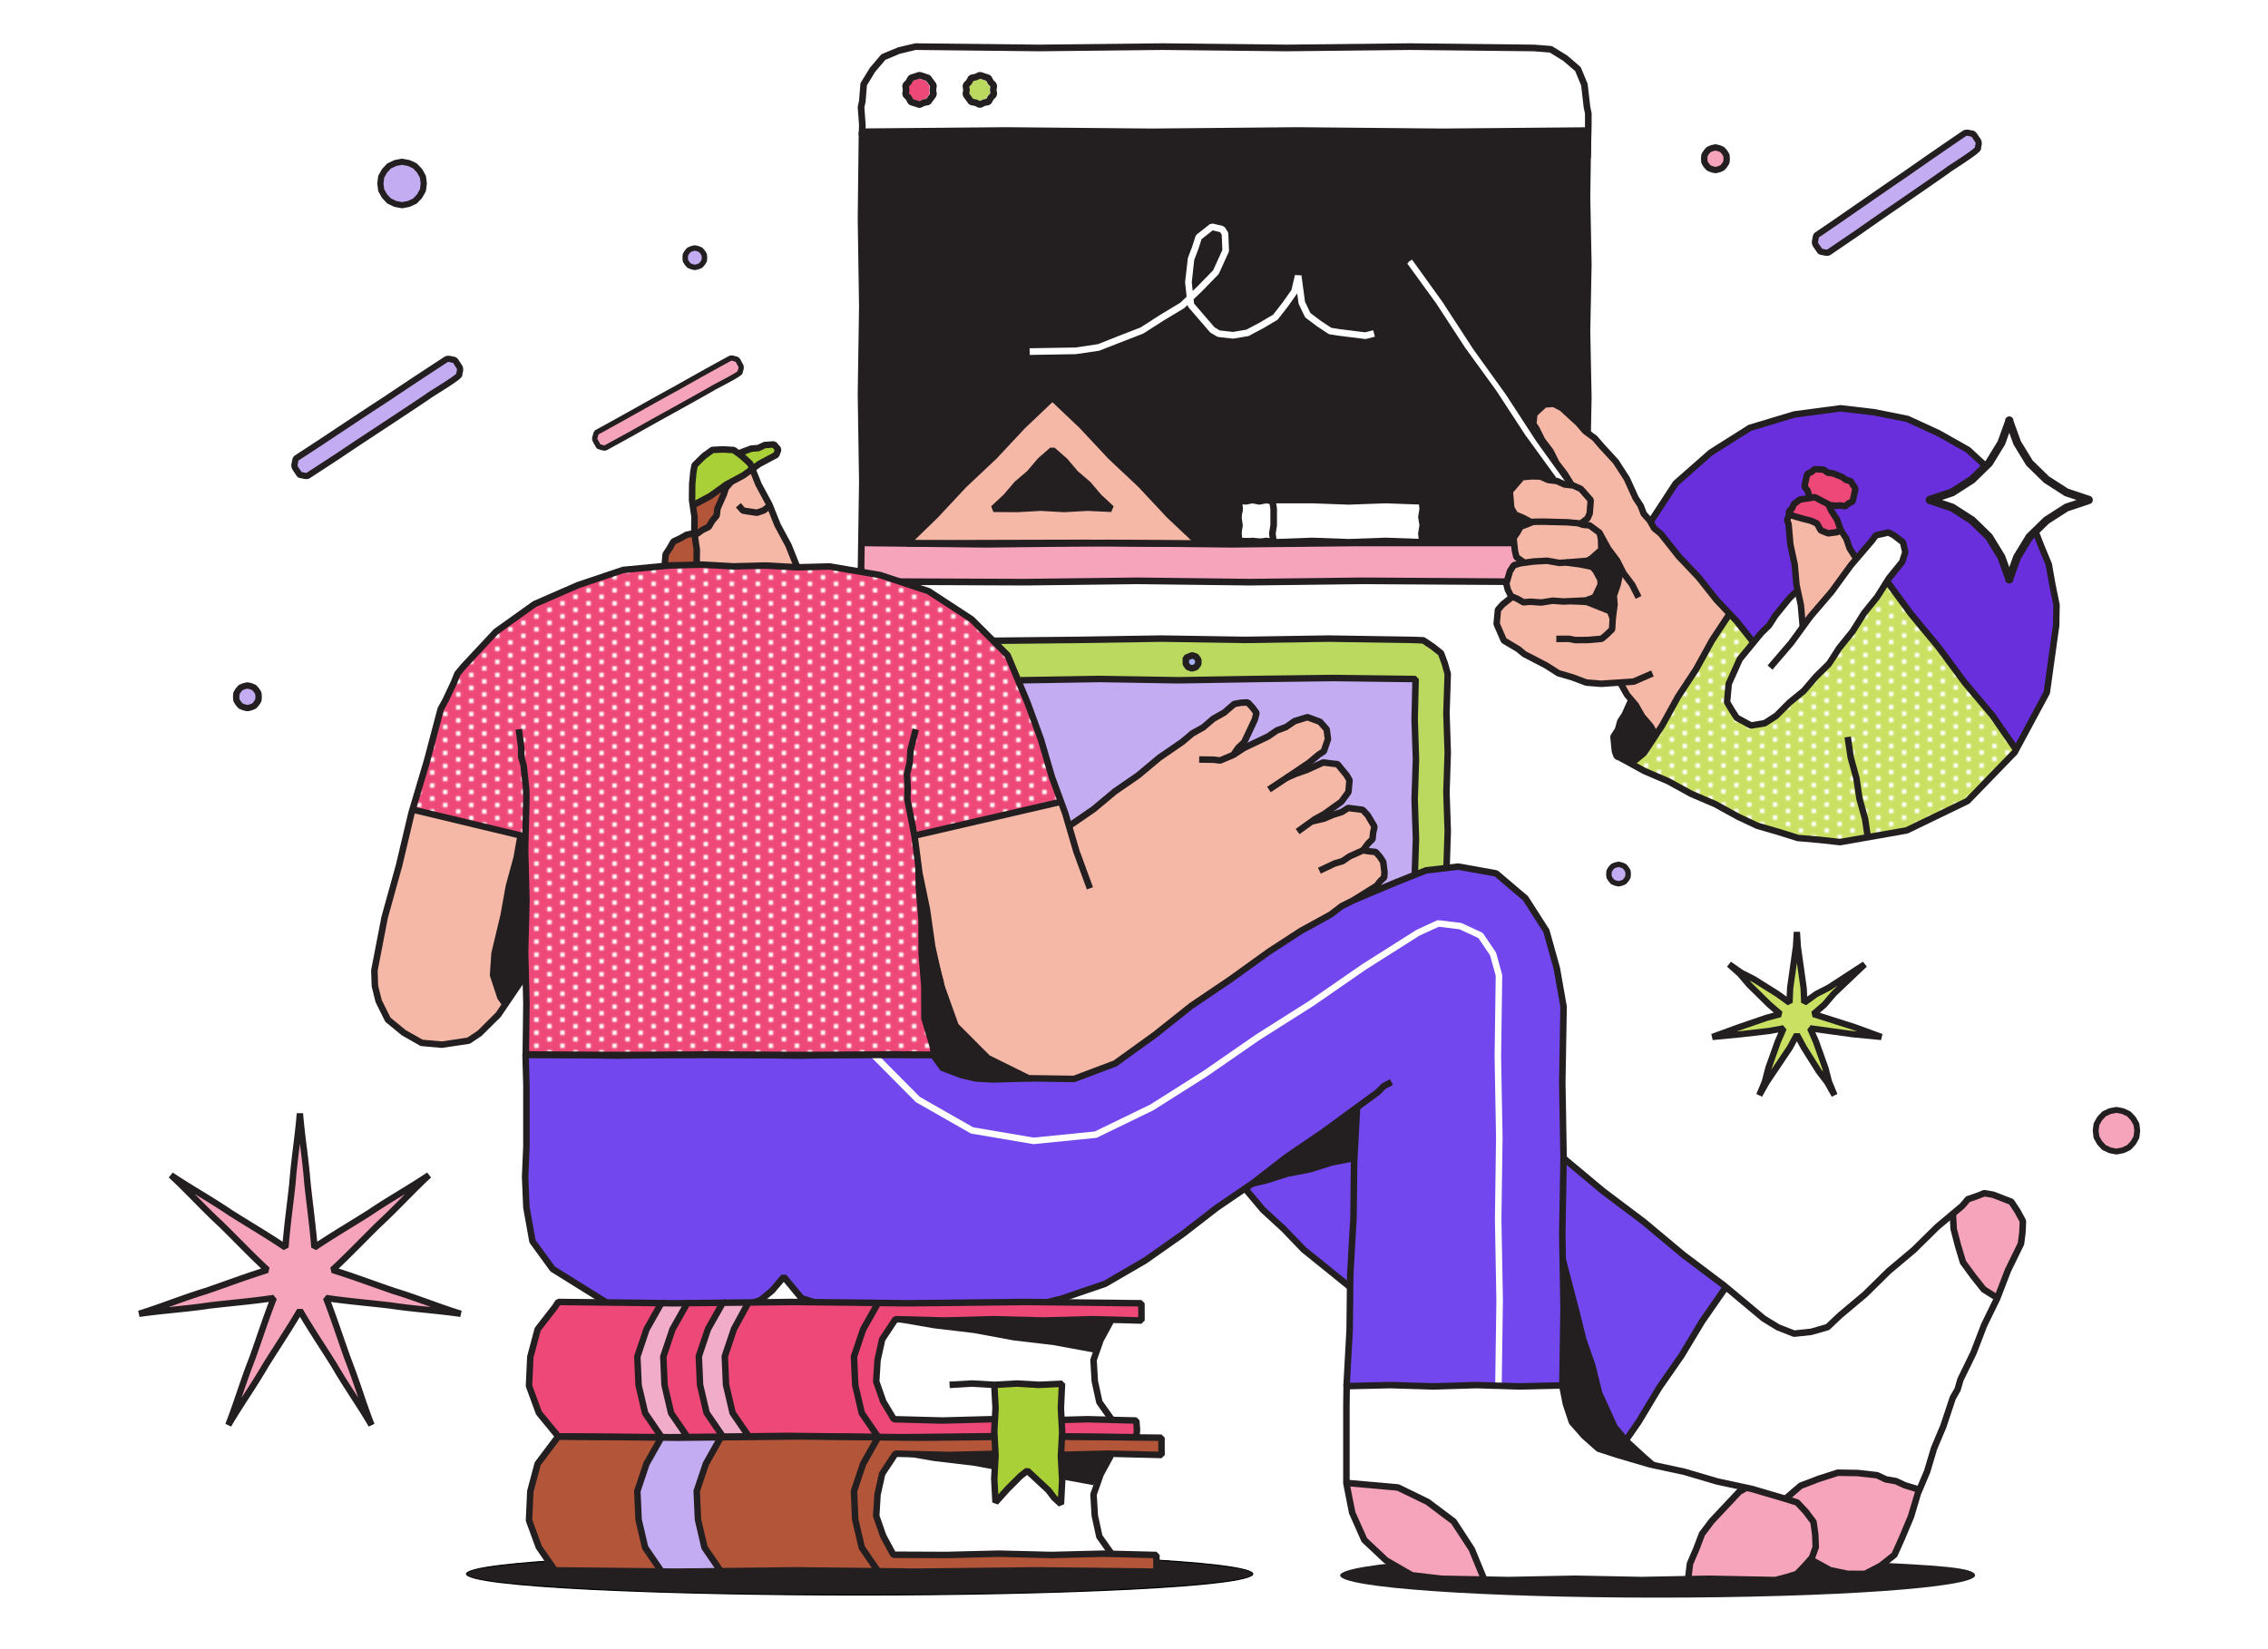 <svg xmlns="http://www.w3.org/2000/svg" viewBox="0 0 1100 800" width="1100" height="800"><g transform="translate(416.0 21.0) rotate(0.0 178.0 131.5) scale(1.073 1.077)"><svg width="331.734" height="244.211" viewBox="0 0 331.734 244.211"><path d="m198.642 39.791-65.563.6-65.688-.6-66.572.568.746-3.369v-.212l-.578-2.603.578-2.603v-.211l-.578-2.608.595-2.687.624-7.773 4.058-6.62 5.049-5.904 7.171-2.981L25.984 1l56.019.6 55.856-.6 56.002.6 55.861-.6 55.994.6 7.724.606 6.622 4.059 5.903 5.048 2.98 7.172 1.801 7.551-.577 2.606v.211l.577 2.603-.577 2.603v.211l.576 2.608-.649 2.94-65.778.573z" fill="#fff"/><path d="m328.698 36.878-.528-2.39v-.648l.528-2.385-.528-2.384v-.648l.525-2.371-1.658-6.948-2.734-6.583-5.42-4.634-6.078-3.725-7.177-.563L249.744 3l-55.904.6-55.959-.6-55.899.6-55.773-.598-7.104 1.694-6.582 2.736-4.635 5.42-3.726 6.078-.597 7.434-.529 2.389.529 2.389v.649l-.529 2.384.529 2.384v.649l-.25 1.129 64.095-.546 65.651.6 65.6-.6 65.657.6 64.169-.559z" fill="#fff"/><path d="m154.29 225.99-13.955-13.099-12.901-13.75-13.607-12.758-12.896-13.745-12.84-12.148h-.471l-12.91 12.221-12.771 13.619-13.741 12.894-12.735 13.581-13.371 12.959-21.066-.227.426-28.033L.85 158.12l.601-39.595L.85 79.132l.436-37.692.079-2.089 65.878-.561 65.688.6 65.562-.6 65.693.6 66.23-.577-.432 30.812.6 29.851-.6 30.117.6 29.842-.6 30.049.203 36.063h-75.583l-.439-4.797.584-3.602v-.159l-.587-3.61.591-3.636.004-.133-.271-2.521-.346-.322-15.692-.563-16.629.598-16.645-.602-32.248.009-.304.332.006.062-.121.122.407 2.979-.587 3.613-.02 7.302.005.032.004.174.567 5.281-3.813.041zm44.071-116.61.596-.841-.145-1.072z" fill="#231f20"/><path d="m255.183 220.726.593-3.655-.587-3.611v-.158l.585-3.596-.418-3.893-16.961-.61-16.63.598-16.572-.598-18.501.004.056.38-2.278-.392-2.997.581h-.186l-2.997-.582-3.019.587-.166.003-3.605-.533.401 4.367-.005.125-.594 3.654.588 3.608v.159l-.588 3.606.591 3.889 5.458.197.857-.166h.187l1.285.249 2.889.104 1.843-.358.166-.003 2.78.412.029.216 17.927-.645 16.517.598 16.626-.598 17.127.61-.406-4.424z" fill="#fff"/><path d="m227.986 242.611-50.745.6-50.803-.6-50.703.6-74.885-.304v-5.841l.19-12.531 56.879.614 51.03-.552 18.681.152 6.722.025 34.741.375 55.534-.6h105.556l.105 18.665z" fill="#f6a4bb"/><path d="m59.621 20.803.179-1.342-.933-.979-.235-.322-.7-1.295-2.767-.899-1.329.636-.376.122-1.332.245-.644 1.191-.234.322-.933.979.18 1.342v.399l-.197 1.46 1.711 2.352 1.449.267.376.122 1.222.584 1.223-.584.376-.122 1.332-.245.644-1.192.234-.322.933-.979-.179-1.34z" fill="#bbd95f"/><path d="M23.221 20.803c.04.267-.144 1.455-.18 1.74.697.597 1.501 1.758 1.868 2.597l2.768.898c.814-.486 2.209-.939 3.153-1.024l1.711-2.353c-.214-.926-.213-2.392 0-3.318L30.765 16.9l-2.981-.968-2.874.934c-.367.84-1.171 1.999-1.868 2.597z" fill="#ee4878"/><path d="m82.658 209.613-10.606.594-12.12-.098 6.548-6.065 4.933-5.777 5.624-4.789 4.959-5.793 5.86-5.089 5.856 5.085 4.783 5.617 5.791 4.957 4.819 5.659 6.734 6.268-12.03-.571-10.66.596z" fill="#231f20"/><path d="M20.68 225.737c12.464-11.526 27.834-28.871 40.549-40.117 6.245-7.04 19.618-20.438 26.627-26.73 7.044 6.317 20.401 19.717 26.679 26.783 12.772 11.294 28.236 28.753 40.763 40.322-42.151-.919-92.537.516-134.618-.258zm83.047-17.131 9.415.448.008-.018c-2.661-2.176-7.381-7.259-9.498-9.983l-5.792-4.957c-2.121-2.804-6.961-7.865-9.771-9.97h-.47c-2.811 2.075-7.651 7.207-9.786 9.988l-5.622 4.787c-2.162 2.756-6.977 7.956-9.68 10.164l.025.066c4.969.201 15.041-.115 20.017-.525 5.284.571 15.87.566 21.154 0z" fill="#f5b7a6"/><path d="m255.419 205.704-32.66.571-33.934.029-2.925-.381-14.338.494.397 18.632h32.253l15.922-.883 18.419-.004 16.631.593z" fill="#fff"/><path d="m3 237.066-3-.046.6-39.487-.6-39.444.6-39.534L0 79.108l.454-39.277 1.488-1.483 65.468-.557 65.651.6 65.6-.6 65.657.6 65.728-.573 1.513 1.521-.424 30.25.599 29.928-.6 30.038.6 29.922-.6 30.041-2.999-.059.6-29.982-.6-29.922.6-30.038-.6-29.919.402-28.766-64.219.559-65.657-.6-65.6.6-65.652-.6-63.972.544L3 79.103l.6 39.452-.6 39.534.6 39.444z" fill="#231f20"/><path d="m169.221 227.149-55.618-.6-55.556.6-55.617-.6.032-3 55.585.6 55.556-.6 55.618.6 55.562-.6h105.151v3H224.799z" fill="#231f20"/><path d="m329.926 244.211-101.77-.6-50.743.6-50.802-.6-50.739.6-74.378-.301L0 242.41v-6.313h3v4.819l72.861.295 50.75-.6 50.802.6 50.734-.6 100.279.591-.291-51.705 3-.017.299 53.223z" fill="#231f20"/><path d="m77.749 140.364-.05-3 20.758-.347 10.128-1.505 9.619-3.791 9.673-3.735 8.857-5.684 9.056-5.433 2.887-2.733-.682-6.353v-.325l1.242-10.783 1.881-4.898 1.588-4.918.501-.719 5.947-4.667 1.269-.28 4.634 1.086.913.639 1.306 1.994.244.763.303 7.692-.134.682-4.415 9.676-.292.426-7.457 7.633-3.707 3.511.208 1.933 9.265 10.709 2.35 1.402 6 .668 6.029-1.022 6.187-3.267 5.927-3.497 4.283-5.477 3.974-5.608 1.595-6.757 2.946.145 1.604 11.895 2.427 5.056 4.675 3.521 4.846 3.18 3.678.562 11.561 1.44 3.647-.935.744 2.906-3.922 1.005-.558.035-11.884-1.48-4.042-.618-.596-.229-5.199-3.415-5.046-3.797-.45-.549-2.688-5.599-.134-.449-.595-4.412-4.178 5.893-4.5 5.757-.42.368-6.233 3.676-6.461 3.414-.45.152-6.474 1.098-.417.012-6.533-.728-.603-.203-2.837-1.692-.366-.307-9.73-11.248-.371-.947-1.606 1.472-9.158 5.493-9.216 5.879-9.805 3.786-10.098 3.938-10.591 1.561zm73.246-32.738.42 3.917 2.005-1.899 7.232-7.405 4.158-9.113-.272-6.92-.75-1.145-3.349-.785-5.021 3.94-1.474 4.559-1.838 4.794z" fill="#fff"/><g fill="#231f20"><path d="m154.483 226.849-26.718-.1-24.593-.201-81.127.212-1.048-2.577 13.156-12.749 12.779-13.627 13.742-12.893 12.767-13.615 13.535-12.81h2.062l13.461 12.737 12.893 13.741 13.606 12.758 12.902 13.75 13.616 12.779zm-51.303-3.3 24.603.201 22.902.085-10.906-10.239-12.902-13.75-13.606-12.758-12.897-13.746-12.367-11.698-12.44 11.771-12.771 13.62-13.742 12.893-12.762 13.61-10.538 10.212z"/><path d="M93.384 211.205h-.17l-10.491-.595-10.496.595-10.896-.085-1.007-2.601 5.647-5.228 4.973-5.811 5.623-4.788 4.949-5.786 5.506-4.782h1.967l5.659 4.937 4.782 5.618 5.792 4.957 4.811 5.649 5.652 5.233-1.09 2.599-10.71-.508zM65.14 208.15l7.015.057 10.653-.597 10.491.595 10.651-.596 6.68.317-2.823-2.627-4.791-5.626-5.792-4.957-4.787-5.623-4.431-3.848-4.437 3.853-4.965 5.801-5.623 4.788-4.906 5.746zm123.64 18.111-16.51-.593-1.438-1.339-.365-3.396.011-.401.561-3.448-.561-3.449v-.481l.569-3.508-.348-3.799 1.493-1.637 33.203-.007 16.573.599 16.628-.598 16.51.593 1.438 1.338.365 3.396-.011.401-.561 3.448.561 3.449v.481l-.569 3.511.348 3.797-1.547 1.636-16.578-.591-16.626.598-16.518-.598zm-15.103-3.544 15.157.544 16.629-.598 16.518.598 16.625-.598 14.929.532-.209-2.29.013-.377.561-3.458-.561-3.45v-.481l.567-3.489-.205-1.902-15.157-.544-16.629.598-16.573-.6-31.505.007.215 2.353-.013.377-.561 3.456.561 3.449v.481l-.567 3.489z"/><path d="m175.101 226.241-2.866-.493-1.229-1.254-.547-3.72.02-7.619.563-3.475-.5-3.667 1.707-1.687 3.066.455 2.838-.551h.571l2.806.544 2.811-.544.539-.006 2.866.493 1.229 1.254.547 3.72-.02 7.618-.564 3.484.5 3.657-1.707 1.687-3.066-.455-2.838.551h-.571l-2.806-.544-2.811.544zm-1.291-3.266 1.529.263 2.827-.547h.571l2.805.544 2.805-.544.506-.011 1.343.199-.26-1.899.006-.443.581-3.586v-7.145l-.351-2.313-1.529-.263-2.827.547h-.571l-2.806-.544-2.804.544-.506.011-1.344-.199.26 1.909-.006.443-.58 3.577v7.145zM331.386 51.679l-2.999-.071.348-14.765-.001-5.223-.59-2.701-1.141-9.898-2.701-6.5-5.42-4.634-6.078-3.725-7.176-.562-55.884-.6-55.904.6-55.96-.6-55.897.6-55.775-.598-7.104 1.695-6.582 2.736-4.634 5.42-3.726 6.077-.598 7.433-.552 2.499.587 8.076-.164 4.539-2.998-.108.161-4.458-.594-8.048.031-.434.578-2.611.587-7.482.216-.666 4.115-6.677 4.944-5.783.564-.41 7.252-2.993L26.056 0l55.927.6L137.88 0l55.96.6 55.904-.6 56.068.605 7.586.594.666.217 6.678 4.114 5.782 4.945.411.564 2.919 7.025.105.404 1.157 10.031.618 2.957v5.422z"/><path d="m27.47 29.077-3.908-1.269-.856-.713-.891-1.647-1.292-1.355-.401-1.235.249-1.855-.249-1.855.401-1.235 1.292-1.354.89-1.647.856-.714 3.908-1.27h.927l3.908 1.27.75.545 2.416 3.324.273 1.082-.249 1.855.25 1.854-.273 1.082-2.417 3.324-.942.593-1.842.339-1.69.809zm-2.411-3.937 2.767.898 1.329-.636.376-.122 1.449-.267 1.71-2.353-.196-1.458v-.4l.196-1.459-1.776-2.444-2.981-.968-2.874.934-.7 1.295-.234.322-.934.979.18 1.341v.399l-.18 1.341.934.979.234.322zm30.796 3.863H54.56l-1.689-.808-1.842-.339-.942-.593-2.417-3.324-.273-1.082.25-1.855-.25-1.855.401-1.235 1.292-1.354.89-1.647 1.048-.762 1.843-.339 1.689-.809 1.111-.074 3.908 1.27.856.714.89 1.646 1.292 1.354.401 1.235-.25 1.855.25 1.854-.401 1.235-1.292 1.354-.89 1.647-1.048.762-1.843.339zm-3.694-3.989 1.448.267.376.122 1.222.585 1.223-.585.376-.122 1.332-.245.644-1.191.234-.322.934-.979-.181-1.34v-.4l.181-1.341-.934-.979-.234-.323-.7-1.295-2.768-.899-1.329.636-.376.122-1.332.245-.644 1.191-.233.321-.934.979.181 1.341v.399l-.196 1.459z"/></g></svg></g><g transform="translate(226.0 753.0) rotate(0.0 191.0 10.5) scale(1.059 1.071)"><svg width="360.604" height="19.612" viewBox="0 0 360.604 19.612"><ellipse cx="180.302" cy="9.806" fill="#231f20" rx="180.052" ry="9.556"/><path d="M180.302 19.612C91.674 19.612 0 15.944 0 9.806S91.674 0 180.302 0s180.302 3.668 180.302 9.806-91.674 9.806-180.302 9.806zm0-19.112C72.749.5.5 5.312.5 9.806s72.249 9.306 179.802 9.306S360.104 14.3 360.104 9.806 287.855.5 180.302.5z"/></svg></g><g transform="translate(887.0 54.0) rotate(16.703 33.0 39.5) scale(1.003 1.004)"><svg width="65.796" height="78.676" viewBox="0 0 65.796 78.676"><path d="M6.083 77.173c-.822.066-1.246-.785-1.902-1.106-.609-.558-1.38-1.027-1.92-1.668-.505-.557-.53-1.345-.599-2.033-.065-.809-.411-1.774.17-2.476 9.784-11.923 22.763-28.533 32.544-40.454 5.31-6.781 16.171-20.342 21.635-27.003.736-.806 1.995-.756 2.994-.795 1.198-.544 2.026.666 2.913 1.253.606.643 1.613 1.058 1.913 1.969.315.815.235 1.698.375 2.532 1.267.563-11.07 14.27-11.19 14.842-9.499 12.138-22.874 28.426-32.369 40.563L9.741 76.245a1.546 1.546 0 0 1-.746.504c-.942.315-1.949.241-2.912.424z" fill="#c3acf1"/><path d="M5.987 78.676c-1.043 0-1.73-.62-2.151-1-.102-.092-.254-.23-.315-.263l-.353-.241c-.203-.186-.428-.359-.653-.536-.453-.354-.966-.755-1.401-1.271-.757-.833-.855-1.891-.927-2.663l-.018-.188c-.015-.178-.039-.333-.063-.49-.123-.809-.309-2.032.571-3.093 4.891-5.959 10.685-13.224 16.289-20.249 5.586-7.002 11.362-14.243 16.25-20.201C38.564 21.651 49.493 8.01 54.85 1.479 55.993.224 57.594.177 58.654.146l.047-.001c1.616-.541 2.853.509 3.537 1.089.17.145.336.29.507.403l.263.221c.122.129.321.281.531.441.579.441 1.372 1.045 1.716 2.089.258.66.308 1.363.352 1.983.012.158.022.316.038.473.045.1.081.206.106.316.287 1.246-.355 2.563-8.678 12.445-1.119 1.329-2.273 2.699-2.646 3.197l-.017.078-.215.274c-4.748 6.068-10.555 13.285-16.171 20.265-5.628 6.995-11.448 14.228-16.196 20.298L10.906 77.19a3.04 3.04 0 0 1-1.467.992c-.707.237-1.43.296-2.068.348-.337.028-.676.053-1.007.116l-.16.021a2.303 2.303 0 0 1-.217.009zm-.935-3.842c.326.193.582.423.794.615.068.062.161.146.232.203.362-.055.709-.084 1.048-.111.514-.042.999-.082 1.393-.214l10.963-13.475c4.745-6.065 10.571-13.307 16.206-20.31 5.564-6.915 11.316-14.064 16.03-20.085.248-.426.924-1.243 3.062-3.781 2.341-2.781 7.078-8.405 7.937-10.093a11.678 11.678 0 0 1-.102-.995c-.034-.469-.062-.875-.184-1.187-.079-.232-.429-.499-.71-.713-.244-.186-.517-.394-.773-.645a9.618 9.618 0 0 1-.651-.52c-.217-.184-.579-.491-.723-.527l-.268.122-.564.028c-.587.018-1.391.041-1.625.297-5.294 6.46-16.202 20.074-21.561 26.917C30.66 36.328 24.89 43.561 19.31 50.555 13.7 57.588 7.898 64.86 2.99 70.841c-.018.086.044.492.081.734.035.229.068.455.085.67l.018.181c.032.351.077.832.197.965.271.319.621.593.991.883.236.185.47.369.69.56z" fill="#231f20"/></svg></g><g transform="translate(183.0 77.0) rotate(0.0 12.0 12.0) scale(0.997 0.991)"><svg width="24.083" height="24.22" viewBox="0 0 24.083 24.22"><path d="M12.041 22.72c-.095 0-.189-.009-.283-.027l-2.791-.537a1.468 1.468 0 0 1-.349-.113l-2.576-1.198a1.502 1.502 0 0 1-.463-.334l-1.943-2.073a1.527 1.527 0 0 1-.215-.295l-1.385-2.482a1.518 1.518 0 0 1-.18-.549l-.346-2.821a1.486 1.486 0 0 1 0-.365l.346-2.821c.024-.193.085-.379.179-.548l1.384-2.481c.061-.105.133-.204.217-.294L5.58 3.709c.131-.14.287-.253.462-.334l2.576-1.198c.11-.052.228-.09.349-.113l2.791-.537a1.507 1.507 0 0 1 .566 0l2.79.537c.121.023.237.061.349.113l2.577 1.198c.174.081.331.194.463.334l1.943 2.073c.083.089.156.188.216.295l1.384 2.482c.094.169.154.355.179.547l.347 2.821c.015.122.015.245 0 .366l-.347 2.821a1.512 1.512 0 0 1-.179.547l-1.384 2.481a1.575 1.575 0 0 1-.216.295l-1.943 2.073c-.132.14-.288.254-.463.334l-2.577 1.198a1.515 1.515 0 0 1-.349.113l-2.79.537a1.407 1.407 0 0 1-.283.028z" fill="#c3acf1"/><path d="m12.041 3 2.791.538 2.577 1.197 1.943 2.073 1.384 2.481.347 2.821-.347 2.82-1.384 2.481-1.943 2.073-2.577 1.198-2.791.537-2.791-.537-2.577-1.198-1.943-2.073-1.384-2.482L3 12.11l.347-2.82L4.73 6.808l1.943-2.073L9.25 3.537zm0-3c-.19 0-.38.018-.568.054l-2.79.538a2.987 2.987 0 0 0-.697.225L5.409 2.015a2.994 2.994 0 0 0-.924.669L2.542 4.756a3.018 3.018 0 0 0-.432.591L.727 7.829c-.189.338-.31.71-.357 1.095l-.347 2.821c-.03.243-.03.489 0 .732l.347 2.82c.047.384.169.756.357 1.095l1.384 2.482c.119.214.264.413.432.591l1.943 2.073c.262.28.576.507.924.668l2.577 1.198c.223.104.457.179.698.226l2.791.537a3 3 0 0 0 1.134 0l2.791-.537a3.01 3.01 0 0 0 .698-.225l2.577-1.198c.348-.162.662-.389.924-.669l1.943-2.073c.167-.179.312-.377.431-.591l1.384-2.481c.189-.338.31-.71.357-1.095l.347-2.82a2.98 2.98 0 0 0 0-.731l-.347-2.821a2.997 2.997 0 0 0-.358-1.096l-1.384-2.481a3.007 3.007 0 0 0-.431-.59l-1.943-2.073a3.002 3.002 0 0 0-.925-.669L16.097.82A2.987 2.987 0 0 0 15.4.595L12.609.057A2.792 2.792 0 0 0 12.041 0z" fill="#231f20"/></svg></g><g transform="translate(296.0 162.0) rotate(22.228 28.0 33.5) scale(0.851 0.852)"><svg width="65.796" height="78.676" viewBox="0 0 65.796 78.676"><path d="M6.083 77.173c-.822.066-1.246-.785-1.902-1.106-.609-.558-1.38-1.027-1.92-1.668-.505-.557-.53-1.345-.599-2.033-.065-.809-.411-1.774.17-2.476 9.784-11.923 22.763-28.533 32.544-40.454 5.31-6.781 16.171-20.342 21.635-27.003.736-.806 1.995-.756 2.994-.795 1.198-.544 2.026.666 2.913 1.253.606.643 1.613 1.058 1.913 1.969.315.815.235 1.698.375 2.532 1.267.563-11.07 14.27-11.19 14.842-9.499 12.138-22.874 28.426-32.369 40.563L9.741 76.245a1.546 1.546 0 0 1-.746.504c-.942.315-1.949.241-2.912.424z" fill="#F6A4BB"/><path d="M5.987 78.676c-1.043 0-1.73-.62-2.151-1-.102-.092-.254-.23-.315-.263l-.353-.241c-.203-.186-.428-.359-.653-.536-.453-.354-.966-.755-1.401-1.271-.757-.833-.855-1.891-.927-2.663l-.018-.188c-.015-.178-.039-.333-.063-.49-.123-.809-.309-2.032.571-3.093 4.891-5.959 10.685-13.224 16.289-20.249 5.586-7.002 11.362-14.243 16.25-20.201C38.564 21.651 49.493 8.01 54.85 1.479 55.993.224 57.594.177 58.654.146l.047-.001c1.616-.541 2.853.509 3.537 1.089.17.145.336.29.507.403l.263.221c.122.129.321.281.531.441.579.441 1.372 1.045 1.716 2.089.258.66.308 1.363.352 1.983.012.158.022.316.038.473.045.1.081.206.106.316.287 1.246-.355 2.563-8.678 12.445-1.119 1.329-2.273 2.699-2.646 3.197l-.017.078-.215.274c-4.748 6.068-10.555 13.285-16.171 20.265-5.628 6.995-11.448 14.228-16.196 20.298L10.906 77.19a3.04 3.04 0 0 1-1.467.992c-.707.237-1.43.296-2.068.348-.337.028-.676.053-1.007.116l-.16.021a2.303 2.303 0 0 1-.217.009zm-.935-3.842c.326.193.582.423.794.615.068.062.161.146.232.203.362-.055.709-.084 1.048-.111.514-.042.999-.082 1.393-.214l10.963-13.475c4.745-6.065 10.571-13.307 16.206-20.31 5.564-6.915 11.316-14.064 16.03-20.085.248-.426.924-1.243 3.062-3.781 2.341-2.781 7.078-8.405 7.937-10.093a11.678 11.678 0 0 1-.102-.995c-.034-.469-.062-.875-.184-1.187-.079-.232-.429-.499-.71-.713-.244-.186-.517-.394-.773-.645a9.618 9.618 0 0 1-.651-.52c-.217-.184-.579-.491-.723-.527l-.268.122-.564.028c-.587.018-1.391.041-1.625.297-5.294 6.46-16.202 20.074-21.561 26.917C30.66 36.328 24.89 43.561 19.31 50.555 13.7 57.588 7.898 64.86 2.99 70.841c-.018.086.044.492.081.734.035.229.068.455.085.67l.018.181c.032.351.077.832.197.965.271.319.621.593.991.883.236.185.47.369.69.56z" fill="#231f20"/></svg></g><g transform="translate(113.0 345.0) rotate(0.0 7.0 -7.0) scale(1.03 -1.015)"><svg width="13.589" height="13.789" viewBox="0 0 13.589 13.789"><path d="M6.795 12.289c-.119 0-.237-.014-.354-.042l-1.173-.285a1.511 1.511 0 0 1-.216-.07l-1.116-.459a1.492 1.492 0 0 1-.573-.417l-.781-.92a1.383 1.383 0 0 1-.132-.182l-.636-1.027a1.51 1.51 0 0 1-.221-.677l-.09-1.204a1.66 1.66 0 0 1 0-.223l.09-1.204a1.51 1.51 0 0 1 .221-.677l.635-1.027c.039-.064.083-.125.132-.182l.781-.92a1.5 1.5 0 0 1 .573-.417l1.116-.459c.07-.029.143-.052.216-.07l1.173-.285a1.518 1.518 0 0 1 .709 0l1.173.285c.073.018.146.041.216.07l1.116.459c.222.091.419.234.574.417l.78.92c.048.057.092.117.131.181l.635 1.026c.127.205.202.437.221.677l.09 1.204a1.66 1.66 0 0 1 0 .223l-.09 1.204a1.51 1.51 0 0 1-.221.677l-.635 1.027a1.462 1.462 0 0 1-.131.181l-.78.92a1.503 1.503 0 0 1-.574.417l-1.116.459c-.07.029-.143.052-.216.07l-1.173.285a1.42 1.42 0 0 1-.354.045z" fill="#C3ACF1"/><path d="m6.794 3 1.173.285 1.116.458.781.92.635 1.027.09 1.204-.09 1.204-.635 1.027-.781.92-1.116.459-1.173.285-1.173-.285-1.116-.459-.781-.92-.634-1.027L3 6.894l.09-1.204.635-1.026.781-.92 1.116-.459zm0-3c-.237 0-.475.028-.707.084L4.914.369A3.011 3.011 0 0 0 4.48.51L3.364.969a3.006 3.006 0 0 0-1.147.834l-.781.92a3.223 3.223 0 0 0-.263.363L.538 4.112a3.01 3.01 0 0 0-.44 1.355l-.09 1.204a3.018 3.018 0 0 0 0 .446l.09 1.204c.036.48.187.945.44 1.355l.635 1.026c.079.127.167.248.264.362l.781.92c.31.366.704.652 1.147.834l1.116.459c.141.058.286.105.433.141l1.173.285a3.02 3.02 0 0 0 1.416 0l1.173-.285c.148-.036.293-.083.433-.141l1.116-.459a2.988 2.988 0 0 0 1.147-.834l.781-.92c.097-.114.185-.235.264-.362l.635-1.026a3.01 3.01 0 0 0 .44-1.355l.09-1.204a3.018 3.018 0 0 0 0-.446l-.09-1.204a3.002 3.002 0 0 0-.44-1.354l-.635-1.027a3.029 3.029 0 0 0-.264-.363l-.781-.92a2.991 2.991 0 0 0-1.148-.834L9.107.51a3.114 3.114 0 0 0-.432-.141L7.502.084A3.026 3.026 0 0 0 6.794 0z" fill="#231f20"/></svg></g><g transform="translate(650.0 751.0) rotate(0.0 154.0 12.0) scale(1.07 1.129)"><svg width="287.78" height="21.258" viewBox="0 0 287.78 21.258"><path d="M287.78 11.702c0 5.278-64.422 9.556-143.89 9.556S0 16.979 0 11.702s64.422-9.556 143.89-9.556c25.769 0 26.357-1.127 47.278-.339 1.129.043 26.179-1.85 27.289-1.806 1.238.05 13.712 5.665 13.712 5.665 39.695 1.701 55.611 2.665 55.611 6.036z" fill="#231f20"/></svg></g><g transform="translate(1015.0 537.0) rotate(0.0 11.5 11.5) scale(0.955 0.95)"><svg width="24.083" height="24.22" viewBox="0 0 24.083 24.22"><path d="M12.041 22.72c-.095 0-.189-.009-.283-.027l-2.791-.537a1.468 1.468 0 0 1-.349-.113l-2.576-1.198a1.502 1.502 0 0 1-.463-.334l-1.943-2.073a1.527 1.527 0 0 1-.215-.295l-1.385-2.482a1.518 1.518 0 0 1-.18-.549l-.346-2.821a1.486 1.486 0 0 1 0-.365l.346-2.821c.024-.193.085-.379.179-.548l1.384-2.481c.061-.105.133-.204.217-.294L5.58 3.709c.131-.14.287-.253.462-.334l2.576-1.198c.11-.052.228-.09.349-.113l2.791-.537a1.507 1.507 0 0 1 .566 0l2.79.537c.121.023.237.061.349.113l2.577 1.198c.174.081.331.194.463.334l1.943 2.073c.083.089.156.188.216.295l1.384 2.482c.094.169.154.355.179.547l.347 2.821c.015.122.015.245 0 .366l-.347 2.821a1.512 1.512 0 0 1-.179.547l-1.384 2.481a1.575 1.575 0 0 1-.216.295l-1.943 2.073c-.132.14-.288.254-.463.334l-2.577 1.198a1.515 1.515 0 0 1-.349.113l-2.79.537a1.407 1.407 0 0 1-.283.028z" fill="#F6A4BB"/><path d="m12.041 3 2.791.538 2.577 1.197 1.943 2.073 1.384 2.481.347 2.821-.347 2.82-1.384 2.481-1.943 2.073-2.577 1.198-2.791.537-2.791-.537-2.577-1.198-1.943-2.073-1.384-2.482L3 12.11l.347-2.82L4.73 6.808l1.943-2.073L9.25 3.537zm0-3c-.19 0-.38.018-.568.054l-2.79.538a2.987 2.987 0 0 0-.697.225L5.409 2.015a2.994 2.994 0 0 0-.924.669L2.542 4.756a3.018 3.018 0 0 0-.432.591L.727 7.829c-.189.338-.31.71-.357 1.095l-.347 2.821c-.03.243-.03.489 0 .732l.347 2.82c.047.384.169.756.357 1.095l1.384 2.482c.119.214.264.413.432.591l1.943 2.073c.262.28.576.507.924.668l2.577 1.198c.223.104.457.179.698.226l2.791.537a3 3 0 0 0 1.134 0l2.791-.537a3.01 3.01 0 0 0 .698-.225l2.577-1.198c.348-.162.662-.389.924-.669l1.943-2.073c.167-.179.312-.377.431-.591l1.384-2.481c.189-.338.31-.71.357-1.095l.347-2.82a2.98 2.98 0 0 0 0-.731l-.347-2.821a2.997 2.997 0 0 0-.358-1.096l-1.384-2.481a3.007 3.007 0 0 0-.431-.59l-1.943-2.073a3.002 3.002 0 0 0-.925-.669L16.097.82A2.987 2.987 0 0 0 15.4.595L12.609.057A2.792 2.792 0 0 0 12.041 0z" fill="#231f20"/></svg></g><g transform="translate(679.0 122.0) rotate(0.0 160.0 144.0) scale(1.043 1.051)"><svg width="306.76" height="274.09" viewBox="0 0 306.76 274.09"><pattern id="a" height="12" overflow="visible" patternUnits="userSpaceOnUse" viewBox="1.159 -13.159 12 12" width="12" x="1654.692" y="3557.125"><path d="M1.159-13.159h12v12h-12z" fill="none"/><circle cx="13.159" cy="-4.159" fill="#fff" r="1.159"/><circle cx="7.159" cy="-1.159" fill="#fff" r="1.159"/><circle cx="1.159" cy="-4.159" fill="#fff" r="1.159"/><circle cx="13.159" cy="-10.159" fill="#fff" r="1.159"/><circle cx="7.159" cy="-7.159" fill="#fff" r="1.159"/><circle cx="1.159" cy="-10.159" fill="#fff" r="1.159"/><circle cx="7.159" cy="-13.159" fill="#fff" r="1.159"/></pattern><pattern xmlns:xlink="http://www.w3.org/1999/xlink" id="b" patternTransform="translate(-472.254 -154.9)" xlink:href="#a"/><path d="m90.041 87.271-.013-.01.024.022zM182.7 209.347l6.615-5.36 5.754-6.649 2.73-2.666-2.73 2.665-5.754 6.649-6.615 5.36-6.182 6.133.168-.119zm-28.639-39.705-7.148 10.768 7.156-10.76zm6.447 7.704-4.623-5.795-1.301-1.362 1.318 1.386zm-9.047 26.364-.286 4.251.204.855-.201-.891.776-8.484.017-.063-.013.028zm-40.907 32.443h-.001l4.299 2.35zm108.473 30.212.347 2.309 16.336-2.854-16.336 2.854zm-87.892-60.018-7.413 13.337-2.249 3.387 2.249-3.387zm-9.921 17.115-.294.442.001-.001zm40.81-42.374-2.146 3.202-2.463 2.971-.003.006.003-.005 5.607-6.764-.133-.166-.521.391zm-3.545 78.53 8.857 4.133.044.012-9.329-4.378z" fill="none"/><path d="m264.245 202.602-2.295-2.701-9.441-12.672 9.44 12.672zm-27.231-34.34-.15-.203.126.174zm-35.842 23.118 4.836-7.403-4.836 7.402-3.373 3.293zm14.091-19.853-3.056 4.838-6.199 7.612 6.199-7.611zm11.87-16.591-3.399 5.382z" fill="#692fdd"/><path d="m275.76 214.622-13.028-15.342-12.074-16.204-12.856-15.426-11.376-15.345 1.018-1.607 6.155-7.556.086-.159 1.306-4.026.011-.258-.919-3.954-.172-.266-3.719-2.855-2.409-1.287-.314-.041-5.156 1.178-.274.181-1.576 2.154-7.719 8.939-3.475-5.317-1.539-4.455-2.734-4.265-1.533-4.439-2.718-4.239-1.688-3.556 4.324.443.086.001 2.062-.144 1.668.321.374-.097 1.301-1.094 1.535-.717.246-.303.82-3.499.307-1.592-.065-.338-1.811-2.84-.28-.2-1.748-.432-1.809-1.315-4.168-1.684-2.598-.366-1.779-1.296-.253-.09-3.461-.208-.326.107-1.353 1.138-1.534.716-.246.303-.821 3.5-.293 1.525.097.374 1.111 1.321 1.513 4.256-5.049.732-.216.088-2.404 1.746-.16.201-.749 1.763-1.284 1.259-.139.318-.05 1.798-.735 1.641-.012.346.602 1.658.83 9.35 2.03 9.323.825 9.309.597 2.748-4.027 3.913-6.49 7.944-2.87 4.473-3.693 3.589-4.014 4.842-8.267-10.364-9.273-9.704-8.284-10.385-9.276-9.708-8.221-10.305-3.302-2.767-1.83-3.227 11.887-18.064 16.303-14.261 18.347-11.512 20.75-6.209 21.463-2.868 15.778 1.816 15.577 3.069 14.449 6.577 13.87 7.724 11.916 10.888 18.55 24.031 3.625 9.348 3.705 8.778 1.693 9.482 1.952 9.326-.15 9.617-4.382 31.198-14.696 27.134z" fill="#692fdd"/><path d="M195.882 129.17c-.118-.142-1.724-3.288-1.902-3.242-3.012-1.543-8.033-2.416-11.255-3.48l-.842-1.096.066-2.553c.604-.332 1.161-1.945 1.418-2.533l3.033-2.204c1.793-.24 5.39-.805 7.169-1.127 1.599.872 4.855 2.551 6.492 3.345.731 1.922 3.058 5.687 4.249 7.385l1.785 5.166-1.994 1.238-4.469.606z" fill="#ee4878"/><path d="M205.533 117.796c-1.333.211-4.42-.048-5.776-.242-.263-.583-2.84-1.704-3.382-1.998l-2.832-1.504-.301-.048-2.301.391c-.078-.144-1.312-3.842-1.437-3.946l-1.381-1.642c.223-1.405 1.071-5.002 1.414-6.427 1.125-.389 2.926-1.525 3.749-2.386l4.475.269c.142.084 1.934 1.461 2.062 1.425l2.173.261 4.41 1.732c.072.045 1.948 1.445 1.994 1.405l2.032.503 2.44 3.824c-.22 1.387-1.068 4.98-1.406 6.388-1.136.39-2.949 1.545-3.78 2.412z" fill="#ee4878"/><path d="M186.491 163.363c-1.265-4.589-2.706-13.877-2.853-18.629l-2.031-9.323c-.21-1.66-.589-10.151-1.591-11.466l1.604-3.583c3.517 2.711 9.424 2.597 13.218 4.854.123.151 1.695 3.247 1.903 3.221l2.901 1.164.244.03 3.766-.511c.091.039 1.948-1.178 2.056-1.229l2.872 4.482 1.536 4.445 3.302 5.149c-1.993 1.908-9.929 12.992-11.731 15.422-3.234 3.678-11.626 13.315-14.188 17.325zM52.15 155.741l1.14 2.215c1.321.491 3.836 1.731 5.019 2.494 1.798-.336 6.135-.065 7.981.119l5.306-.823c4.946.333 13.818.826 18.444-1.331.509-1.171 2.844-5.112 2.279-6.446-.587-1.128-2.167-4.248-3.184-5.021-4.271-.911-10.432-2.109-14.803-1.68l-5.399-.964-6.038.329c-1.707.221-6.957.798-8.479 1.553-1.232 1.185-2.413 5.583-2.859 7.193z" fill="#f5b7a6"/><path d="M82.371 80.284c-1.961-1.765-8.035-7.753-10.621-8.376l-3.267.186c-.871.782-3.239 2.909-4.021 3.718l-.339 3.5c.886.948 3.234 5.842 3.858 7.073l3.885 5.067 2.743 5.453c1.897 2.275 5.364 7.137 6.817 9.709.614.222 3.954 1.616 4.396 2.056.512.692 5.148 5.367 4.943 6.273-.326 2.713.023 8.284-2.704 9.969 1.31-.407 5.276 3.247 6.283 3.818.294.389 3.961 7.09 4.343 7.731 2.229 2.532 5.782 8.112 7.059 11.233 2.251 2.544 5.818 8.2 7.112 11.344l-2.674 1.36c-1.183-2.708-4.13-7.835-6.128-10.004-.318 2.191-1.717 6.634-2.528 8.715.576 2.426-.119 8.056-.54 10.511-.127.826-.065 5.348-.743 5.933-1.527 1.331-3.794 3.964-5.693 4.743-3.091.366-9.353.733-12.452.62-1.998-.59-6.727-.651-8.829-.541l-.02-3c2.112-.052 7-.155 8.98.54 2.894.093 8.699-.206 11.576-.565 1.026-.839 3.008-2.618 3.938-3.557l.235-4.141-.896-2.44-9.931-3.914c-4.595-.462-11.035-.06-15.598-.547l-5.306.823c-1.913-.196-6.284-.458-8.157-.095-1.468-.217-3.597-1.963-5.021-2.356-1.384 1.024-4.566 3.524-5.513 4.946l-.519 5.647 3 6.873c2.194 1.236 7.506 4.324 9.212 6.076l9.953 5.111 5.643 3.557 6.503 1.905c8.036 4.243 18.979 2.347 27.52 1.861l8.501-3.657 1.186 2.756-8.737 3.759c-.095.141-4.13.351-4.399.38.932 2.274 4.348 6.423 6.039 8.215l2.91 5.125c1.104 1.272 4.675 5.223 5.23 6.789 4.63-7.654 11.997-21.104 17.37-28.334 3.303-6.406 10.756-18.893 14.965-24.714-3.436-3.133-10.694-12.176-13.608-15.957l-9.277-9.708c-1.922-2.333-8.709-11.496-11.288-12.841-.204-.054-2.132-3.578-2.291-3.839l-2.644-2.914c-.201-.086-1.588-3.848-1.711-4.132l-2.312-3.479c-1.716-4.475-6.213-12.836-9.113-16.647-2.197-2.319-7.656-8.247-9.666-10.64l-4.311-3.138z" fill="#f5b7a6"/><path d="M58.751 142.156c2.508-.425 7.951-.835 10.537-.835 1.964.421 6.514 1.23 8.481.794l9.501-.758c1.161-.378 4.448-3.5 5.401-4.289-.006-1.449-.102-4.908-.568-6.264l-3.906-2.876c-1.345-.01-3.878-.419-5.093-.991-3.102-.423-13.007-.606-16.283-.681l-4.074.072a100.87 100.87 0 0 1-5.044 1.959c-.607 1.158-1.99 3.376-2.776 4.417.159 1.597.581 6.038 1.117 7.502z" fill="#f5b7a6"/><path d="M148.119 160.53c-3.967-5.409-12.742-15.432-17.56-20.092l-8.308-10.417c-.114-.129-3.126-2.507-3.188-2.671-.836-1.867-3.121-5.022-4.629-6.397-.14-.121-1.44-3.695-1.529-3.851l-2.344-3.528c-1.746-4.578-6.333-13.003-9.286-16.908l-6.409-6.903c-.121-.06-3.348-3.934-3.561-4.044l-4.229-3.079c-3.485-4.069-9.82-10.716-14.899-12.758l-4.511.257c-1.185 1.06-4.046 3.645-5.124 4.751l-.479 4.956c1.116 1.252 3.447 6.047 4.217 7.607l3.885 5.067 2.745 5.455c1.813 2.196 5.251 6.926 6.631 9.398l-2.22-.255-.144-.04-3.561-1.581-3.866-.444c-.177-.006-3.559-1.581-3.722-1.629-2.245-.151-6.742.014-8.974.317l-5.915 6.832.658 7.945 1.943 3.345c1.784.651 5.229 2.237 6.876 3.177-.757.343-3.464 1.32-4.289 1.621-.757 1.448-2.488 4.216-3.471 5.518.19 2.099.727 7.273 1.418 9.22l2.765 1.991c-.404-.052-3.462.975-3.909 1.104l-1.876 2.886-1.772 5.957c.237 1.688 1.443 4.738 2.357 6.175l.032.014c-1.701 1.209-5.056 4.006-6.243 5.714-1.164 8.149-.189 7.591 2.839 14.745 2.243 1.279 7.946 4.558 9.683 6.364 3.863 1.895 12.444 6.367 15.869 8.827 3.352.867 9.947 3.051 13.149 4.362 3.816.614 11.638.434 15.489-.016l3.124 5.502c2.199 2.178 5.663 6.998 6.946 9.813 2.082 2.088 5.54 6.754 6.742 9.447 5.729-8.627 12.964-22.739 19.211-31.109 3.456-6.772 11.377-19.8 15.805-25.98zm-46.835-6.818-1.782 5.139c.389 2.15.243 6.375-.231 8.507l-.616-1.679-10.9-4.296 3.734-1.37 2.879-5.966-.061-2.603c-.782-1.592-2.731-5.207-4.124-6.325-1.23-.241-6.355-1.331-7.504-1.39 6.85-.03 7.198-1.651 12.019-5.776l-.14-4.787c1.876 4.227 6.53 9.031 8.314 13.284z" fill="#f5b7a6"/><path d="m53.201 111.246.552 6.657 1.375 2.367c1.717.6 5.149 2.284 6.755 3.173 6.109-.368 16.227-.11 22.294.69 4.026-2.406 3.092-4.8 3.549-8.79l-3.933-4.44-3.13-1.388c-.226-.032-4.129-.438-4.159-.548l-3.42-1.519c-.204-.032-4.138-.437-4.152-.546l-3.346-1.486c-1.884-.115-5.683-.02-7.55.246z" fill="#f5b7a6"/><path d="m195.376 272.093-9.808-.815-9.481-2.952-9.411-2.684-9.53-4.473-10.172-5.559-11.22-4.767-10.559-5.772-11.216-4.766-7.698-4.208 3.772-1.935 3.586-2.941.091-.101 8.282-12.476 7.413-13.337 8.368-12.606 7.411-13.332 8.582-12.906 2.243 2.342 1.382 1.455 8.325 10.435-2.031 1.526-.113.119-2.109 3.148-2.439 2.942-.073.117-4.998 11.086-.049.182-.476 4.124-.257 3.852.065.276 2.056 3.457 2.151 3.283.177.162 6.106 3.273.301.05 5.857-.97.184-.07 5.09-3.261.05-.049.163-.116 5.97-5.967 6.557-5.315 5.694-6.579 6.005-5.863 4.774-7.307 6.189-7.598 5.334-8.447 6.193-7.602 4.894-7.748 11.622 15.674 12.823 15.381 12.069 16.199 12.997 15.299 11.154 15.986-.862 1.587-22.037 22.569-28.441 13.647-31.059 5.427z" fill="#cae062"/><path d="m156.833 215.671-2.368-3.617-2.306-3.877.799-8.728 5.184-11.498 10.026-12.109 3.588-3.486 2.909-4.48 6.549-8.033 4.578-4.447 1.682 7.722.785 8.863 2.787-3.799 9.819-11.369 8.959-12.212 9.818-11.37 1.915-2.61 6.219-1.422 2.861 1.506 4.301 3.301 1.132 4.868-1.519 4.683-6.238 7.658-5.336 8.449-6.193 7.602-5.334 8.446-6.201 7.613-4.736 7.3-6.128 5.982-5.665 6.574-6.629 5.372-6.151 6.138-5.571 3.567-6.653 1.102z" fill="#fff"/><path d="m195.376 272.093-9.808-.815-9.481-2.952-9.411-2.684-9.53-4.473-10.172-5.559-11.22-4.767-10.559-5.772-11.216-4.766-7.698-4.208 3.772-1.935 3.586-2.941.091-.101 8.282-12.476 7.413-13.337 8.368-12.606 7.411-13.332 8.582-12.906 2.243 2.342 1.382 1.455 8.325 10.435-2.031 1.526-.113.119-2.109 3.148-2.439 2.942-.073.117-4.998 11.086-.049.182-.476 4.124-.257 3.852.065.276 2.056 3.457 2.151 3.283.177.162 6.106 3.273.301.05 5.857-.97.184-.07 5.09-3.261.05-.049.163-.116 5.97-5.967 6.557-5.315 5.694-6.579 6.005-5.863 4.774-7.307 6.189-7.598 5.334-8.447 6.193-7.602 4.894-7.748 11.622 15.674 12.823 15.381 12.069 16.199 12.997 15.299 11.154 15.986-.862 1.587-22.037 22.569-28.441 13.647-31.059 5.427z" fill="url(#b)"/><path d="m73.419 106.503-.143-.039-5.624-.645 2.68-1.965-13.2-18.052-13.534-20.551-14.321-19.58-13.533-20.547L1.382 5.483l1.433-1.506.488-1.123 1.068-.236L6.506.861l15.405 21.263L36.242 43.96l15.133 20.884 14.328 21.831 17.519 24.181z" fill="#fff"/><path d="m106.567 211.956 1.387-2.085 1.158 1.553-.752-1.325-.637-.739-.768 1.179zm-1.643 3.876-1.122 1.722-.22.8.973-1.392zm-3.929 8.203-.24.368-.003.083.181-.263z" fill="#a5b1f0"/><path d="M71.937 105.523 1.906 4.778 5.74 2.063l72.537 104.35z" fill="#fff"/><g fill="#231f20"><path d="m84.821 126.928-1.843-2.367 3.041-2.369.732-1.705.409-5.21-3.935-4.44-3.128-1.389-3.723-.428-.437-.12-3.419-1.518-3.715-.427-.437-.12-3.347-1.486-3.932-.073-3.617.32-4.835 5.584.552 6.657 1.374 2.367 2.997 1.227 4.372 2.264-1.38 2.664-4.311-2.233-3.283-1.336-.732-.636-1.801-3.102-.198-.63-.632-7.623.361-1.106 5.645-6.52 1.002-.512 4.461-.386 4.317.08.581.129 3.414 1.517 3.715.427.437.119 3.419 1.518 3.723.429.436.119 3.637 1.614.514.377 4.572 5.161.373 1.111-.477 6.092-.117.474-.982 2.288-.457.592z"/><path d="m77.422 145.041-.239-2.991 9.52-.759 1.45-.836 3.952-3.453-.121-4.09-.448-2.174-3.905-2.875-2.85-.246-2.244-.745-4.763-.393-11.52-.289-4.074.073-2.603 1.065-2.441.894-1.33 2.329-1.446 2.088.565 5.243.551 2.26 2.784 2.003-1.753 2.435-3.234-2.328-.581-.861-.739-3.089-.636-5.897.259-1.015 1.726-2.493 1.498-2.636.788-.667 2.906-1.063 2.81-1.151.542-.112 4.42-.077 11.669.293 5.377.484 2.234.742 2.728.19.784.289 4.72 3.475.58.904.621 3.125.146 4.929-.513 1.174-4.833 4.184-1.869 1.079-.631.196z"/><path d="m65.686 163.507-5.069-.355-3.088.261-.871-.192-2.721-1.556-2.886-1.225-.747-.694-1.588-3.171-.735-2.928.017-.793 1.711-5.755.18-.39 1.739-2.675.811-.614 3.295-1.006 6.373-.836 6.27-.342.345.021 5.399.964 3.1-.171.276.01 6.503.844 5.65 1.137.824.473 1.884 2.175 2.208 4.112.178.675.055 2.363-.148.687-2.739 5.676-.835.756-4.149 1.521-.448.09-10.305.471-.175-.003-5.009-.352zm-4.975-3.356 5.011.352 5.305-.823 5.096.358 9.987-.456 3.361-1.232 2.318-4.803-.038-1.644-1.955-3.64-1.23-1.38-5.108-1.027-6.212-.805-3.136.173-.347-.021-5.399-.964-6.038.33-6.073.802-2.406.751-1.326 2.04-1.532 5.153.593 2.361 1.14 2.214 2.626 1.126 2.392 1.368z"/><path d="m81.534 180.849-.299-.029-2.798-.55-5.732.038-.019-3 5.882-.039.3.028 2.797.551 5.673-.038 5.904-.527 2.091-1.79 1.847-1.766.236-4.142-.896-2.44-9.931-3.914-6.722-.369.164-2.995 6.954.382.45.095 2.689 1.019 8.129 3.244.853.876 1.233 3.36.09.603-.288 5.041-.461 1-2.335 2.23-2.516 2.157-.842.355-6.568.581z"/><path d="m93.67 201.02-.219-.001-6.858-.547-.404-.089-6.398-2.379-6.551-1.916-.379-.171-5.764-3.633-10.188-5.263-2.83-2.32-6.542-3.836-.615-.694-3.35-7.674-.119-.737.599-6.517.366-.853 2.366-2.654 4.935-3.874 1.852 2.36-4.826 3.788-1.75 1.993-.52 5.647 3.001 6.873 6.415 3.784 2.796 2.293 9.954 5.111 5.642 3.557 6.504 1.905 6.252 2.326 6.541.521 14.725-.985 8.502-3.658 1.185 2.756-8.738 3.76-.492.118z"/><path d="m117.567 223.891-2.257-3.972-4.04-4.695-2.911-5.125-4.035-4.688-2.981-5.25 2.609-1.481 2.907 5.119 4.035 4.688 2.911 5.125 4.04 4.695 2.33 4.102z"/><path d="m107.207 237.031-2.546-.799-4.422-1.836-.827-.852-.859-2.259-.091-.383-.687-6.812.235-.969 1.994-3.062.966-3.524.19-.422 2.06-3.161 3.108-6.915 2.736 1.23-3.267 7.225-1.995 3.062-.966 3.524-.19.422-1.834 2.815.615 6.088.559 1.471 3.761 1.562 1.766.548 1.56-.799 3.297-2.746 8.252-12.431 7.415-13.337 8.368-12.605 7.41-13.332 8.401-12.654 2.499 1.659-8.367 12.605-7.412 13.332-8.368 12.605-7.413 13.337-8.407 12.664-.29.323-3.869 3.173-2.252 1.155z"/><path d="m163.601 181.87-8.283-10.386-9.273-9.703-8.283-10.385-9.277-9.708-8.234-10.323-3.054-2.518-.351-.417-1.94-3.422-2.643-2.914-.288-.465-1.423-3.667-2.312-3.48-4.083-8.945-5.028-7.702-6.336-6.824-3.318-3.806-4.325-3.147-3.346-3.839-7.413-6.739-3.208-1.637-3.267.186-2.788 2.52-1.233 1.198-.337 3.499 1.116 1.623 2.741 5.449 3.885 5.068 2.743 5.452 3.819 4.95 3.309 5.253-2.484 1.679-15.222-21.014-14.276-21.755-15.185-20.96-14.279-21.759L5.569 3.691l-.864.711-.542.119-.222.511-.525.553 13.433 18.373 13.475 20.466 14.378 19.662 13.478 20.47 14.379 19.664-2.422 1.771-14.421-19.725-13.478-20.47L27.86 46.134 14.385 25.668 0 5.995l.541-2.228.868-.433.31-.712 1.053-.866.54-.119.22-.505.836-.803L5.221 0l1.754.52 15.219 21.009 14.279 21.759 15.185 20.961 9.008 13.727.296-3.065.448-.932 1.667-1.619 3.22-2.911.921-.385 4.2-.239.767.161 3.748 1.913.328.226 7.748 7.057 3.288 3.772 4.324 3.148 3.402 3.903 6.548 7.083 5.269 8.1 4.078 8.937 2.37 3.596 1.384 3.563 2.761 3.099 1.886 3.326 3.179 2.663 8.291 10.393 9.276 9.707 8.284 10.385 9.273 9.704 8.325 10.438zm-53.983-21.538-2.956-5.81-4.094-5.413-2.953-5.806-4.061-5.354-3.9-6.986 2.619-1.462 3.848 6.893 4.106 5.428 2.954 5.805 4.094 5.414 3.017 5.93z"/><path d="m163.481 220.253-.954-.157-6.62-3.549-.547-.501-2.333-3.566-2.211-3.719-.204-.903.777-8.483.126-.48 5.121-11.359.212-.34 10.076-12.155 3.605-3.503 2.807-4.377 6.636-8.121 3.723-3.617 2.09 2.153-3.661 3.555-6.408 7.859-2.971 4.577-3.672 3.568-9.786 11.818-4.934 10.946-.71 7.748 1.928 3.246 2.09 3.19 5.834 3.127 5.576-.923 5.042-3.23 6.072-6.058 6.569-5.325 5.606-6.504 6.03-5.886 4.673-7.204 6.194-7.604 5.334-8.446 6.192-7.602 5.337-8.449 6.076-7.461 1.233-3.798-.844-3.63-3.597-2.76-2.055-1.081-4.771 1.09-1.521 2.074-9.818 11.369-8.96 12.212-9.818 11.369-8.964 12.217-9.863 11.423-2.271-1.961 9.824-11.378 8.964-12.216 9.818-11.37 8.96-12.211 9.817-11.369 1.741-2.381.877-.577 5.858-1.34 1.032.135 2.875 1.537 4.125 3.166.548.85 1.06 4.558-.034.803-1.449 4.462-.263.484-6.197 7.608-5.336 8.449-6.192 7.602-5.334 8.446-6.2 7.611-4.835 7.402-6.104 5.958-5.754 6.649-6.613 5.361-6.267 6.215-5.439 3.483-.564.217z"/><path d="m185.86 173.899-.934-10.545-2.029-9.319-.826-9.308-2.029-9.323-.817-9.216-.646-1.777.04-1.125.731-1.634.05-1.789.45-1.029 1.277-1.251.699-1.646.499-.628 2.82-2.05.667-.271 3.453-.499 3.402-.578.954.154 3.081 1.636 3.086 1.541.685.696 1.458 3.057 2.778 4.333 1.533 4.439 2.733 4.265 1.536 4.446 2.574 3.937-2.512 1.642-2.837-4.424-1.535-4.446-2.735-4.266-1.533-4.439-2.667-4.105-1.279-2.682-2.659-1.328-2.663-1.413-2.935.498-3.121.452-2.184 1.587-.653 1.539-.331.486-1.059 1.037-.042 1.482-.13.569-.604 1.353.505 1.392.085.379.826 9.315 2.029 9.324.826 9.308 2.029 9.32.943 10.64z"/><path d="m199.331 131.582-.76-.095-3.462-1.389-.754-.666-1.511-2.73-2.242-1.004-3.503-.873-5.057-1.436-.78-.531-.741-.966 2.382-1.824.438.571 4.53 1.288 3.836.978 2.82 1.263.699.644 1.496 2.701 2.599 1.043 3.521-.478.9-.559 1.585 2.546-1.172.73-.591.213zm85.59 98.665-10.561-15.138-12.976-15.275-12.076-16.207-12.823-15.381-11.222-15.133 2.41-1.786 11.169 15.065 12.821 15.379 12.067 16.196 13.049 15.367 10.602 15.196zm-78.225-111.165-1.856-.358-1.885.132-.257-.004-3.535-.362.306-2.984 3.405.348 1.953-.136.389.023 1.346.259 1.05-.882.331-.212 1.231-.574.747-3.18.269-1.402-1.581-2.479-1.445-.357-.522-.243-1.773-1.289-3.934-1.545-2.172-.26-.705-.277-1.569-1.142-3.094-.186-1.139.957-.331.212-1.231.574-.748 3.18-.246 1.286.882 1.05.266.463 1.27 3.568-2.826 1.006-1.18-3.313-1.168-1.39-.325-1.249.394-2.048.927-3.948.826-1.016 1.711-.798 1.445-1.215 1.056-.35 4.129.249.793.284 1.608 1.171 2.344.33 4.626 1.868 1.691 1.229 1.742.431.904.649 2.226 3.488.208 1.091-.395 2.048-.926 3.948-.826 1.016-1.711.798-1.446 1.216zm9.544 152.631-1.425-9.496-2.626-9.428-1.424-9.49-2.625-9.425-1.437-9.581 2.966-.445 1.424 9.489 2.625 9.425 1.424 9.489 2.626 9.429 1.438 9.588z"/><path d="m293.739 128.722-.588-1.514-7.509-13.832-10.942-10.158-11.524-10.53-13.596-7.572-14.163-6.446-15.269-3.008-15.45-1.779-21.061 2.814-20.339 6.087-17.983 11.283-15.978 13.977-11.736 17.833-2.506-1.649 11.848-18.003.265-.304 16.412-14.332 18.256-11.455.367-.166 20.879-6.229 21.733-2.858 15.814 1.826 15.831 3.16 14.487 6.599 14.083 7.89 11.662 10.656 11.132 10.333.297.384 7.753 14.305.622 1.604z"/><path d="m204.521 274.09-9.781-1.066-10.089-.873-9.393-2.926-9.649-2.771-9.051-4.226-10.651-5.818-11.221-4.767-10.559-5.772-11.216-4.765-10.624-5.808 1.439-2.632 10.559 5.771 11.216 4.765 10.559 5.773 11.22 4.766 10.632 5.812 8.857 4.132 9.347 2.665 9.27 2.888 9.64.8 9.609 1.046 30.508-5.331 27.873-13.374 21.597-22.118 14.718-27.174 4.314-30.719.144-9.27-1.915-9.166-1.655-9.261-3.64-8.626-3.462-8.926 2.797-1.085 3.446 8.885 3.783 9.06 1.676 9.382 1.973 9.617-.163 9.715-4.364 31.079-.167.506-14.947 27.596-.245.333-21.928 22.458-.424.305-28.299 13.578-.391.125-30.922 5.403z"/><path d="m107.84 208.059-8.573 15.88.937 6.548 4.494 4.278 5.642.051 3.099-1.892 3.04-4.476 1.155-7.413-4.745-5.82zm-12.574-75.683 4.612 10.309 4.027 5.743-1.258 5.761-1.684 4.853.325 3.965-.896 6.779L97.698 166l-8.798-4.277-2.243-1.1 5.263-2.008 1.378-9.144-7.093-5.772 2.719-.625 3.356-3.438 1.5-4.319z"/></g></svg></g><g transform="translate(825.0 84.0) rotate(0.0 7.0 -7.0) scale(1.03 -1.015)"><svg width="13.589" height="13.789" viewBox="0 0 13.589 13.789"><path d="M6.795 12.289c-.119 0-.237-.014-.354-.042l-1.173-.285a1.511 1.511 0 0 1-.216-.07l-1.116-.459a1.492 1.492 0 0 1-.573-.417l-.781-.92a1.383 1.383 0 0 1-.132-.182l-.636-1.027a1.51 1.51 0 0 1-.221-.677l-.09-1.204a1.66 1.66 0 0 1 0-.223l.09-1.204a1.51 1.51 0 0 1 .221-.677l.635-1.027c.039-.064.083-.125.132-.182l.781-.92a1.5 1.5 0 0 1 .573-.417l1.116-.459c.07-.029.143-.052.216-.07l1.173-.285a1.518 1.518 0 0 1 .709 0l1.173.285c.073.018.146.041.216.07l1.116.459c.222.091.419.234.574.417l.78.92c.048.057.092.117.131.181l.635 1.026c.127.205.202.437.221.677l.09 1.204a1.66 1.66 0 0 1 0 .223l-.09 1.204a1.51 1.51 0 0 1-.221.677l-.635 1.027a1.462 1.462 0 0 1-.131.181l-.78.92a1.503 1.503 0 0 1-.574.417l-1.116.459c-.07.029-.143.052-.216.07l-1.173.285a1.42 1.42 0 0 1-.354.045z" fill="#F6A4BB"/><path d="m6.794 3 1.173.285 1.116.458.781.92.635 1.027.09 1.204-.09 1.204-.635 1.027-.781.92-1.116.459-1.173.285-1.173-.285-1.116-.459-.781-.92-.634-1.027L3 6.894l.09-1.204.635-1.026.781-.92 1.116-.459zm0-3c-.237 0-.475.028-.707.084L4.914.369A3.011 3.011 0 0 0 4.48.51L3.364.969a3.006 3.006 0 0 0-1.147.834l-.781.92a3.223 3.223 0 0 0-.263.363L.538 4.112a3.01 3.01 0 0 0-.44 1.355l-.09 1.204a3.018 3.018 0 0 0 0 .446l.09 1.204c.036.48.187.945.44 1.355l.635 1.026c.079.127.167.248.264.362l.781.92c.31.366.704.652 1.147.834l1.116.459c.141.058.286.105.433.141l1.173.285a3.02 3.02 0 0 0 1.416 0l1.173-.285c.148-.036.293-.083.433-.141l1.116-.459a2.988 2.988 0 0 0 1.147-.834l.781-.92c.097-.114.185-.235.264-.362l.635-1.026a3.01 3.01 0 0 0 .44-1.355l.09-1.204a3.018 3.018 0 0 0 0-.446l-.09-1.204a3.002 3.002 0 0 0-.44-1.354l-.635-1.027a3.029 3.029 0 0 0-.264-.363l-.781-.92a2.991 2.991 0 0 0-1.148-.834L9.107.51a3.114 3.114 0 0 0-.432-.141L7.502.084A3.026 3.026 0 0 0 6.794 0z" fill="#231f20"/></svg></g><g transform="translate(150.0 163.0) rotate(17.849 33.0 39.5) scale(1.003 1.004)"><svg width="65.796" height="78.676" viewBox="0 0 65.796 78.676"><path d="M6.083 77.173c-.822.066-1.246-.785-1.902-1.106-.609-.558-1.38-1.027-1.92-1.668-.505-.557-.53-1.345-.599-2.033-.065-.809-.411-1.774.17-2.476 9.784-11.923 22.763-28.533 32.544-40.454 5.31-6.781 16.171-20.342 21.635-27.003.736-.806 1.995-.756 2.994-.795 1.198-.544 2.026.666 2.913 1.253.606.643 1.613 1.058 1.913 1.969.315.815.235 1.698.375 2.532 1.267.563-11.07 14.27-11.19 14.842-9.499 12.138-22.874 28.426-32.369 40.563L9.741 76.245a1.546 1.546 0 0 1-.746.504c-.942.315-1.949.241-2.912.424z" fill="#c3acf1"/><path d="M5.987 78.676c-1.043 0-1.73-.62-2.151-1-.102-.092-.254-.23-.315-.263l-.353-.241c-.203-.186-.428-.359-.653-.536-.453-.354-.966-.755-1.401-1.271-.757-.833-.855-1.891-.927-2.663l-.018-.188c-.015-.178-.039-.333-.063-.49-.123-.809-.309-2.032.571-3.093 4.891-5.959 10.685-13.224 16.289-20.249 5.586-7.002 11.362-14.243 16.25-20.201C38.564 21.651 49.493 8.01 54.85 1.479 55.993.224 57.594.177 58.654.146l.047-.001c1.616-.541 2.853.509 3.537 1.089.17.145.336.29.507.403l.263.221c.122.129.321.281.531.441.579.441 1.372 1.045 1.716 2.089.258.66.308 1.363.352 1.983.012.158.022.316.038.473.045.1.081.206.106.316.287 1.246-.355 2.563-8.678 12.445-1.119 1.329-2.273 2.699-2.646 3.197l-.017.078-.215.274c-4.748 6.068-10.555 13.285-16.171 20.265-5.628 6.995-11.448 14.228-16.196 20.298L10.906 77.19a3.04 3.04 0 0 1-1.467.992c-.707.237-1.43.296-2.068.348-.337.028-.676.053-1.007.116l-.16.021a2.303 2.303 0 0 1-.217.009zm-.935-3.842c.326.193.582.423.794.615.068.062.161.146.232.203.362-.055.709-.084 1.048-.111.514-.042.999-.082 1.393-.214l10.963-13.475c4.745-6.065 10.571-13.307 16.206-20.31 5.564-6.915 11.316-14.064 16.03-20.085.248-.426.924-1.243 3.062-3.781 2.341-2.781 7.078-8.405 7.937-10.093a11.678 11.678 0 0 1-.102-.995c-.034-.469-.062-.875-.184-1.187-.079-.232-.429-.499-.71-.713-.244-.186-.517-.394-.773-.645a9.618 9.618 0 0 1-.651-.52c-.217-.184-.579-.491-.723-.527l-.268.122-.564.028c-.587.018-1.391.041-1.625.297-5.294 6.46-16.202 20.074-21.561 26.917C30.66 36.328 24.89 43.561 19.31 50.555 13.7 57.588 7.898 64.86 2.99 70.841c-.018.086.044.492.081.734.035.229.068.455.085.67l.018.181c.032.351.077.832.197.965.271.319.621.593.991.883.236.185.47.369.69.56z" fill="#231f20"/></svg></g><g transform="translate(934.0 202.0) rotate(0.0 40.5 40.5) scale(1.3 1.299)"><svg width="62.33" height="62.376" viewBox="0 0 62.33 62.376"><path d="m31.119 1.524-.004.034.1-.023-.1.023.1-.023-.1.023 2.993 8.308 4.604 7.536 6.316 6.171 7.427 4.777 8.375 2.8-.023.1.023-.1-.023.1.023-.1-.034.096.034.004-.023-.1.023.1-.023-.1.023.1-8.376 2.8-7.426 4.777-6.317 6.172-4.603 7.535-2.993 8.308.1.023-.1-.023.1.023-.1-.023.096.034.004-.034-.1.023.1-.023-.1.023.1-.023-2.993-8.308-4.604-7.536-6.316-6.171-7.427-4.777-8.375-2.8.023-.1-.023.1.023-.1-.023.1.034-.096-.034-.004.023.1-.023-.1.023.1-.023-.1 8.376-2.8 7.427-4.777 6.316-6.172 4.603-7.535 2.993-8.308-.1-.023.1.023-.1-.023.073-.035z" fill="#fff"/><path d="M31.185 62.371c-.053 0-.105-.003-.158-.009a1.498 1.498 0 0 1-1.412-1.498v-.04l-2.752-7.639-4.426-7.246-6.073-5.934-7.142-4.593-8.181-2.735c-.224-.072-.421-.193-.582-.348s0 0-.001 0l-.028-.028-.001-.001A1.486 1.486 0 0 1 0 31.251l.001-.051L0 31.149a1.504 1.504 0 0 1 .247-.824c.022-.034.001-.001.001-.001a1.494 1.494 0 0 1 .793-.603l8.181-2.735 7.141-4.593 6.074-5.934 4.426-7.246 2.752-7.639v-.04a1.46 1.46 0 0 1 .066-.439 1.49 1.49 0 0 1 .45-.693l.019-.016c.141-.124.306-.222.486-.283l.069-.023a1.5 1.5 0 0 1 1.667.498 1.481 1.481 0 0 1 .345.958v.04l2.752 7.639 4.426 7.246 6.074 5.934 7.141 4.593 8.183 2.735c.222.071.417.19.576.343l.052.052.001.001.001.001a1.472 1.472 0 0 1 .196.26l.001.002a1.5 1.5 0 0 1 .21.764l-.001.051.001.051c0 .25-.063.492-.177.705s0 0-.001.001a1.583 1.583 0 0 1-.266.358 1.485 1.485 0 0 1-.598.363l-8.182 2.735-7.141 4.593-6.073 5.934-4.426 7.246-2.752 7.639v.04a1.5 1.5 0 0 1-1.232 1.476 1.282 1.282 0 0 1-.297.033zM6.081 31.2l4.27 1.428c.118.039.231.093.336.161l7.427 4.777c.085.055.165.118.237.189l6.316 6.171c.089.087.167.185.232.291l4.604 7.536c.053.086.097.178.131.273l1.532 4.252 1.532-4.251c.034-.096.078-.187.131-.273l4.604-7.536c.065-.106.143-.204.232-.291l6.316-6.171a1.49 1.49 0 0 1 .237-.189l7.427-4.777c.105-.067.218-.122.336-.161l4.271-1.427-4.27-1.427a1.55 1.55 0 0 1-.336-.161l-7.427-4.777a1.49 1.49 0 0 1-.237-.189l-6.316-6.171a1.514 1.514 0 0 1-.232-.291L32.83 10.65a1.458 1.458 0 0 1-.131-.273l-1.532-4.251-1.532 4.251a1.428 1.428 0 0 1-.131.273L24.9 18.186a1.514 1.514 0 0 1-.232.291l-6.316 6.171a1.49 1.49 0 0 1-.237.189l-7.427 4.777a1.505 1.505 0 0 1-.336.161z" fill="#231f20"/></svg></g><g transform="translate(331.0 131.0) rotate(0.0 6.0 -6.0) scale(0.883 -0.87)"><svg width="13.589" height="13.789" viewBox="0 0 13.589 13.789"><path d="M6.795 12.289c-.119 0-.237-.014-.354-.042l-1.173-.285a1.511 1.511 0 0 1-.216-.07l-1.116-.459a1.492 1.492 0 0 1-.573-.417l-.781-.92a1.383 1.383 0 0 1-.132-.182l-.636-1.027a1.51 1.51 0 0 1-.221-.677l-.09-1.204a1.66 1.66 0 0 1 0-.223l.09-1.204a1.51 1.51 0 0 1 .221-.677l.635-1.027c.039-.064.083-.125.132-.182l.781-.92a1.5 1.5 0 0 1 .573-.417l1.116-.459c.07-.029.143-.052.216-.07l1.173-.285a1.518 1.518 0 0 1 .709 0l1.173.285c.073.018.146.041.216.07l1.116.459c.222.091.419.234.574.417l.78.92c.048.057.092.117.131.181l.635 1.026c.127.205.202.437.221.677l.09 1.204a1.66 1.66 0 0 1 0 .223l-.09 1.204a1.51 1.51 0 0 1-.221.677l-.635 1.027a1.462 1.462 0 0 1-.131.181l-.78.92a1.503 1.503 0 0 1-.574.417l-1.116.459c-.07.029-.143.052-.216.07l-1.173.285a1.42 1.42 0 0 1-.354.045z" fill="#C3ACF1"/><path d="m6.794 3 1.173.285 1.116.458.781.92.635 1.027.09 1.204-.09 1.204-.635 1.027-.781.92-1.116.459-1.173.285-1.173-.285-1.116-.459-.781-.92-.634-1.027L3 6.894l.09-1.204.635-1.026.781-.92 1.116-.459zm0-3c-.237 0-.475.028-.707.084L4.914.369A3.011 3.011 0 0 0 4.48.51L3.364.969a3.006 3.006 0 0 0-1.147.834l-.781.92a3.223 3.223 0 0 0-.263.363L.538 4.112a3.01 3.01 0 0 0-.44 1.355l-.09 1.204a3.018 3.018 0 0 0 0 .446l.09 1.204c.036.48.187.945.44 1.355l.635 1.026c.079.127.167.248.264.362l.781.92c.31.366.704.652 1.147.834l1.116.459c.141.058.286.105.433.141l1.173.285a3.02 3.02 0 0 0 1.416 0l1.173-.285c.148-.036.293-.083.433-.141l1.116-.459a2.988 2.988 0 0 0 1.147-.834l.781-.92c.097-.114.185-.235.264-.362l.635-1.026a3.01 3.01 0 0 0 .44-1.355l.09-1.204a3.018 3.018 0 0 0 0-.446l-.09-1.204a3.002 3.002 0 0 0-.44-1.354l-.635-1.027a3.029 3.029 0 0 0-.264-.363l-.781-.92a2.991 2.991 0 0 0-1.148-.834L9.107.51a3.114 3.114 0 0 0-.432-.141L7.502.084A3.026 3.026 0 0 0 6.794 0z" fill="#231f20"/></svg></g><g transform="translate(67.0 540.0) rotate(0.0 78.5 76.0) scale(1.031 1.032)"><svg width="152.208" height="147.323" viewBox="0 0 152.208 147.323"><g><g><g><g><path style="fill:#f6a4bb" d="M96.793 125.392c-5.539-9.478-13.927-21.94-19.529-31.366h-.318c-7.881 12.73-17.372 27.905-25.466 40.495l-3.571-1.731c4.865-14.125 10.901-30.948 16.008-44.992l-.194-.244c-14.916 1.819-32.759 3.909-47.698 5.477l-.878-3.872c14.139-5.022 31.131-10.822 45.356-15.606l.068-.302C49.837 62.805 37.062 50.258 26.51 39.638l2.464-3.112c12.785 7.85 27.963 17.432 40.616 25.5l.283-.137c1.538-14.866 3.456-32.629 5.246-47.463h3.969c1.791 14.832 3.707 32.6 5.245 47.463l.284.137c12.655-8.07 27.829-17.646 40.614-25.498l2.464 3.112c-10.549 10.62-23.329 23.167-34.059 33.611l.068.302c14.229 4.783 31.214 10.584 45.354 15.605l-.877 3.872c-14.937-1.565-32.784-3.658-47.696-5.477l-.195.245c5.111 14.046 11.142 30.867 16.01 44.994l-3.571 1.732-5.936-9.132z"/><g><path style="fill:#231f20" d="M108.482 147.323c-2.666-4.556-5.61-9.112-8.458-13.517-3.041-4.706-6.185-9.571-9.022-14.483a853.682 853.682 0 0 0-5.776-9.073c-3.048-4.745-6.187-9.63-9.123-14.543-2.937 4.914-6.076 9.8-9.125 14.545-1.916 2.982-3.897 6.065-5.789 9.096-2.808 4.864-5.95 9.726-8.989 14.428-2.853 4.415-5.804 8.98-8.474 13.547l-2.691-1.304c1.921-4.902 3.672-10.021 5.364-14.971 1.812-5.302 3.687-10.784 5.789-16.053 1.191-3.316 2.387-6.784 3.544-10.137 1.834-5.318 3.723-10.793 5.757-16.127-5.699.785-11.502 1.394-17.139 1.986-3.542.372-7.204.756-10.768 1.178-5.582.854-11.374 1.447-16.976 2.02-5.254.538-10.687 1.093-15.945 1.869L0 92.867c5.06-1.564 10.183-3.398 15.137-5.171 5.306-1.899 10.792-3.862 16.251-5.515a865.914 865.914 0 0 0 10.19-3.569c5.334-1.893 10.825-3.842 16.297-5.588-4.161-3.926-8.252-8.042-12.225-12.04-2.504-2.519-5.093-5.124-7.649-7.63-4.158-3.805-8.242-7.936-12.192-11.932-3.696-3.739-7.517-7.604-11.399-11.198l1.856-2.345c4.393 2.957 9.036 5.792 13.526 8.535 4.797 2.93 9.757 5.959 14.46 9.163 2.992 1.892 6.132 3.821 9.168 5.687 4.821 2.962 9.785 6.012 14.578 9.175.499-5.684 1.19-11.429 1.862-17.011.423-3.516.861-7.151 1.241-10.7.405-5.595 1.111-11.333 1.794-16.883.64-5.204 1.302-10.585 1.712-15.845h2.991c.411 5.248 1.072 10.616 1.71 15.807.684 5.554 1.391 11.298 1.8 16.949.376 3.5.814 7.14 1.237 10.659.672 5.585 1.364 11.336 1.863 17.024 4.794-3.164 9.759-6.214 14.581-9.176 3.029-1.861 6.161-3.785 9.189-5.7 4.655-3.174 9.612-6.201 14.405-9.128 4.501-2.749 9.155-5.591 13.557-8.557l1.857 2.345c-3.873 3.587-7.687 7.445-11.374 11.175-3.951 3.997-8.036 8.129-12.232 11.971-2.526 2.477-5.122 5.089-7.632 7.614-3.974 3.999-8.065 8.115-12.227 12.041 5.469 1.746 10.957 3.694 16.288 5.586a851.229 851.229 0 0 0 10.226 3.58c5.406 1.635 10.888 3.597 16.188 5.494 4.966 1.778 10.101 3.616 15.173 5.182l-.661 2.917c-5.248-.771-10.668-1.326-15.911-1.863-5.605-.574-11.401-1.167-17.039-2.028a849.172 849.172 0 0 0-10.749-1.175c-5.634-.592-11.436-1.201-17.131-1.985 2.034 5.332 3.921 10.805 5.754 16.121a828.088 828.088 0 0 0 3.557 10.17c2.082 5.217 3.956 10.696 5.767 15.994 1.696 4.961 3.45 10.09 5.377 15.002l-2.689 1.304zM77.399 92.002c3.264 5.594 6.867 11.203 10.352 16.626a835.341 835.341 0 0 1 5.823 9.15c2.826 4.891 5.95 9.725 8.971 14.399l1.016 1.573-.604-1.764c-1.799-5.264-3.661-10.706-5.733-15.902-1.233-3.426-2.43-6.898-3.588-10.255-2.099-6.086-4.27-12.379-6.638-18.397l1.616-2.033c6.44.957 13.104 1.657 19.549 2.333 3.562.374 7.244.761 10.838 1.186 5.615.857 11.373 1.447 16.942 2.017l1.788.183-1.706-.61c-5.266-1.885-10.711-3.834-16.095-5.463-3.465-1.179-6.945-2.414-10.311-3.608-6.103-2.166-12.413-4.406-18.631-6.318l-.577-2.536c4.765-4.4 9.471-9.136 14.022-13.715 2.517-2.532 5.12-5.151 7.697-7.677 4.178-3.826 8.237-7.932 12.162-11.902l1.257-1.271-1.601.978c-4.762 2.908-9.686 5.915-14.322 9.075-3.087 1.954-6.228 3.883-9.265 5.749-5.512 3.386-11.211 6.888-16.598 10.524l-2.335-1.128c-.496-6.446-1.291-13.053-2.06-19.442a836.407 836.407 0 0 1-1.247-10.75c-.409-5.627-1.111-11.333-1.79-16.85l-.228-1.851-.232 1.888c-.679 5.513-1.38 11.214-1.784 16.785-.387 3.62-.826 7.265-1.25 10.791-.769 6.384-1.563 12.986-2.059 19.428l-2.335 1.128c-5.385-3.636-11.083-7.137-16.594-10.523-3.045-1.871-6.193-3.805-9.245-5.735-4.684-3.19-9.611-6.2-14.377-9.11l-1.57-.959 1.283 1.297c3.924 3.97 7.981 8.074 12.122 11.863 2.607 2.555 5.203 5.167 7.714 7.693 4.551 4.579 9.256 9.313 14.021 13.714l-.577 2.536c-6.221 1.913-12.535 4.154-18.64 6.321-3.37 1.196-6.854 2.433-10.275 3.597-5.437 1.647-10.887 3.598-16.158 5.484l-1.669.597 1.822-.187c5.565-.569 11.319-1.158 16.88-2.009 3.635-.43 7.307-.815 10.857-1.188 6.447-.677 13.114-1.377 19.557-2.334l1.616 2.033c-2.37 6.02-4.541 12.315-6.641 18.404-1.16 3.363-2.359 6.84-3.575 10.223-2.092 5.247-3.954 10.693-5.755 15.96l-.592 1.731 1.035-1.602c3.019-4.671 6.141-9.501 8.938-14.345 1.928-3.091 3.915-6.183 5.836-9.173 3.485-5.424 7.089-11.033 10.353-16.628h2.59z"/></g></g></g></g></g></svg></g><g transform="translate(180.0 214.0) rotate(0.0 401.5 277.0) scale(1.053 1.052)"><svg width="762.314" height="526.667" viewBox="0 0 762.314 526.667"><pattern id="c" height="12" overflow="visible" patternUnits="userSpaceOnUse" viewBox="1.159 -13.159 12 12" width="12" x="2102.03" y="4850.566"><path d="M1.159-13.159h12v12h-12z" fill="none"/><circle cx="13.159" cy="-4.159" fill="#fff" r="1.159"/><circle cx="7.159" cy="-1.159" fill="#fff" r="1.159"/><circle cx="1.159" cy="-4.159" fill="#fff" r="1.159"/><circle cx="13.159" cy="-10.159" fill="#fff" r="1.159"/><circle cx="7.159" cy="-7.159" fill="#fff" r="1.159"/><circle cx="1.159" cy="-10.159" fill="#fff" r="1.159"/><circle cx="7.159" cy="-13.159" fill="#fff" r="1.159"/></pattern><pattern xmlns:xlink="http://www.w3.org/1999/xlink" id="d" patternTransform="translate(-243.922 -53.755)" xlink:href="#c"/><path d="m463.94 202.58 1.616-1.501.147-.31.125-1.969-.571-4.561-.074-.2-1.33-2.015-1.728-1.977-.297-.152-2.517-.246-3.773-.596 2.811-3.798 1.856-1.835.137-.29.245-2.592.558-2.514-.053-.336-2.825-4.786-2.115-2.313-.278-.143-6.003-.769-.316.071-2.627 1.687-3.32 1.064-1.776-3.53 4.225-3.03.11-.109 2.985-4.099.091-.24.448-4.883-.062-.283-1.151-1.973-3.916-4.788-.302-.164-2.901-.322-3.061-.389-.261.039-3.67 1.679-2.118-3.35 3.415-2.867 2.177-1.45.185-.24 1.704-5.016.023-.219-.518-4.016-.115-.254-2.686-3.053-.196-.134-5.277-1.96-.306-.008-5.432 1.693-.136.067-3.786 2.646-4.255 1.576-4.026 2.755-13.959 6.658 6.998-14.863.714-2.73-.072-.368-1.537-2.099-1.908-2.041-.347-.14-2.584.12-2.92.548-.221.109-4.311 3.755-5.042 2.84-4.615 3.96-5.049 2.818-4.615 3.885-10.532 7.252-9.924 8.287-10.528 7.249-9.92 8.285-11.926 8.209-1.878-6.418-6.194-16.919-5.114-17.483-6.226-17.017-4.481-10.685 38.151-.63 36.49.6 36.296-.6 34.767-.442 38.63.48-.444 19.18.6 18.292-.6 18.475.6 18.279-.551 16.907-9.019 3.583-12.877 5.423z" fill="#c3acf1"/><path d="m480.315 183.423-.601-18.279.601-18.476-.6-18.287.418-17.869-.322-.334-37.277-.463-34.753.441-36.312.6-36.489-.6-36.307.6-.023-1.429-1.852.387-4.458-10.638-.105-.158-7.373-7.367 40.158-.407 38.479-.599 38.645.6 38.431-.6 38.568.599 5.221.199 4.318 2.891 4.082 3.216 1.801 4.875 1.391 4.942-.601 18.257.601 18.053-.601 18.253.601 18.057-.574 17.365-9.702 1.142-.125.032-5.8 2.305zm-102.472-79.2 1.171-.381.237-.172.725-.997.091-.279v-1.232l-.091-.279-.724-.996-.238-.172-1.133-.368-.323.013-1.983.825-.251.377v1.833l.091.279.726.997.237.172 1.171.381h.294z" fill="#bbd95f"/><path d="m375.612 104.645-1.289-1.772V99.62l3.351-1.393 2.104.682 1.288 1.773v2.191l-1.287 1.772-2.084.677z" fill="#a5b1f0"/><path d="m23.266 277.463-7.149-3.714-7.888-6.493c-4.651-8.481-7.032-14.665-6.73-24.523 3.903-23.641 12.757-53.708 18.335-76.951l54.414 13.062c-.897 6.586-3.869 19.539-5.854 25.891l-2.388 13.343c-1.558 5.935-5.154 20.65-4.795 26.714l3.087 9.399-2.775 6.986c-3.227 3.652-10.197 10.429-13.975 13.492l-12.295 3.239z" fill="#f5b7a6"/><path d="M175.994 283.536c-31.989-.559-73.628.497-105.697-.29.35-11.884.208-35.706-.298-47.571.869-14.462.07-38.499.14-52.92L18.004 170.24c3.659-11.598 10.185-35.14 13.164-46.943 2.677-4.46 5.822-11.787 7.885-16.514 1.367-1.752 15.579-17.25 17.584-19.25l17.851-12.786c9.916-4.776 30.344-12.728 40.895-15.84 8.824-.923 27.825-2.696 36.556-2.479 7.328.69 22.066.879 29.408.425 7.324.691 22.11.88 29.453.426l23.318 3.972 22.459 7.488 19.824 12.946 16.748 16.737c3.885 9.382 12.263 29.146 15.34 38.756 1.68 7.151 6.882 22.687 9.502 29.465L250.403 182.3c.961 5.915 2.254 17.992 1.974 23.9.889 7.489 1.526 22.521 1.274 30.054.878 7.425 1.527 22.377 1.273 29.845.455 1.451 2.304 7.238 2.217 8.726l1.708 4.295.528 4.405c-23.395-.492-59.679.23-83.383.011z" fill="#ee4878"/><path d="m302.243 294.284-18.973-9.396-14.932-15.005c-.203-.664-7.543-20.527-6.99-20.476-2.77-8.946-5.1-23.972-6.258-33.335-2.073-8.487-4.945-25.83-5.8-34.539l68.354-15.835c1.058 2.684 2.942 8.213 3.648 10.991 5.607-3.489 15.709-11.203 20.612-15.63l10.528-7.248c4.774-4.33 14.999-12.111 20.452-15.535 2.116-2.113 6.895-5.482 9.628-6.701 2.123-2.142 6.896-5.558 9.652-6.796 4.535-4.107 4.939-4.735 11.365-4.813 1.25 1.19 3.44 3.824 4.382 5.269-.09 2.387-4.77 11.602-5.8 13.865-.761.698-3.176 2.852-3.588 3.793 4.201-3.119 13.912-6.445 17.887-9.902l4.251-1.574 4.052-2.772 6.124-1.908 6.101 2.265 3.231 3.672.619 4.807-1.977 5.815c-3.764 2.508-8.914 7.092-12.883 9.393 2.787-.752 9.398-3.776 12.068-5.041l6.968.832c1.314 1.567 4.998 5.903 5.764 7.75l-.528 5.762-3.366 4.621c-2.242 1.62-9.003 6.637-11.471 7.652 1.768-.226 5.278-1.6 6.888-2.382.116-.053 4.205-1.315 4.3-1.394l2.912-1.871 7.068.906c1.826 1.435 4.605 6.115 5.713 8.153-.419 1.489-.886 4.536-.962 6.083-1.158.994-3.121 3.285-3.956 4.562 1.216.237 3.918.53 5.171.634 1.08 1.095 2.952 3.484 3.708 4.819.287 1.765.816 5.894.458 7.64-1.069.843-2.788 2.787-3.539 3.914-3.622 2.322-12.4 7.9-16.215 9.486-2.966 2.996-14.953 9.35-18.798 11.425-8.186 5.02-24.532 16.456-32.295 22.246-16.661 10.427-37.141 27.81-53.332 38.922-20.832 8.249-17.772 7.444-40.241 6.876z" fill="#f5b7a6"/><path d="m148.014 34.965-.829-5.627 8.339-4.465 8.894-6.406-1.812 5.903-2.988 6.801-.039.141-.372 3.198-2.063 2.462-1.777 2.958-2.878 1.407-4.567 3.209z" fill="#b25539"/><path d="m134.745 51.992 1.92-2.9 1.769-3.161 3.174-1.495 3.084-1.741 4.188-.868 1.187 8.071-.071 7.581-12.691.334-3.093.296z" fill="#b25539"/><path d="m146.89 27.323.071-7.651.563-5.75.608-3.116 4.319-4.256 4.123-3.005 5.085-.228 5.079.286 4.088 3.032 3.76 3.418 1.172 2.936-4.465 3.217-7.803 4.178-7.347 5.293-8.824 4.724z" fill="#aad037"/><path d="m173.784 10.743-.125-.18-5.667-5.154 6.575-2.464 3.111-.227.175-.046 2.833-1.354 4.648-.338 2.341 2.735-1.085 2.941-7.947 4.256-3.72 2.679z" fill="#aad037"/><path d="m181.268 57.854-14.647.387c-2.05-.082-15.936-1.016-17.624-.736.264-3.615-.147-10.743-.938-14.275 1.565-1.289 4.934-3.314 6.682-4.194.671-1.348 2.372-3.749 3.418-4.83.14-.031.421-3.094.455-3.234.786-1.786 3.477-7.666 3.835-9.499l2.511-3.009 5.717-3.062 4.696-3.383c1.43 4.38 5.673 12.884 8.027 16.878l.007-.005c.01.064.45.838.477.9l-.089.071c1.566 4.693 5.897 13.647 8.445 17.906l4.366 10.929z" fill="#f5b7a6"/><path d="m742.005 391.566-4.918-6.21-4.757-6.499-2.284-7.588-2.038-7.751-.412-7.472 4.41-3.709 2.777-3.245 4.005-1.354 3.781-1.49 4.15.718 8.665 3.358 2.957 4.511 2.551 4.729-.236 5.366-.678 5.276-6.017 12.341-5.106 13.298z" fill="#f6a4bb"/><path d="m635.367 483.623-15.773-3.394-15.36-4.525-14.564-3.135-4.179-3.652-8.736-8.027 6.145-8.861 9.394-15.637 10.507-15.148 9.391-15.635 11.3-16.284 17.679 14.792 6.612 4.047 7.189 2.826.225.031 7.426-.786 7.429-2.126.196-.111 5.548-5.254 11.564-9.725 10.818-10.665 11.531-9.697 10.821-10.669 8.024-6.746.438 7.972 2.018 7.79 2.203 7.318.075.15 4.596 6.278 4.746 5.993.124.112 6.509 4.065-6.242 12.8-4.95 12.89-5.955 12.215-1.306 4.578-2.223 3.876-4.381 13.133-4.258 10.13-3.195 10.696-3.735 8.889-7.161-2.182-4.078-1.892-.124-.039-4.462-.776-4.081-1.892-.151-.043-8.746-.991-8.949-.139-.158.023-8.509 2.73-8.261 3.157-.146.087-7.077 6.091z" fill="#fff"/><path d="m706.123 480.965-4.102-1.902-4.461-.776-.125-.038-4.121-1.912-9.107-1.033-9.171-.134-8.718 2.793-8.581 3.279-6.861 5.907-15.316-4.511-2.632-.567-3.516 1.974-12.813 13.66-4.491 5.972-2.602 6.882-2.954 6.9-.961 7.805 9.949-.196 30.894.601 5.116-1.331 4.959-1.529 3.697-3.842 2.412-2.7 8.798 4.832 8.066 1.678 8.289.058 7.355-3.824 6.494-5.147 3.382-7.57 4.293-10.215 3.195-10.699.921-2.177z" fill="#f6a4bb"/><path d="m554.01 525.068-30.628.6-11.43-.222-5.875-14.258-8.198-12.602-.114-.123-11.785-8.869-13.505-6.587-.169-.047-24.02-2.13v-36.219l.123-9.355 20.578-.487 19.917.598 19.793-.6 19.969.6 19.92-.455 1.795 8.955 2.691 8.111.096.168 5.516 6.278 6.405 5.656.17.097 8.103 2.644 15.294 4.503 15.771 3.395 15.366 4.525 13.663 2.94-3.472 2.714-12.563 13.393-4.387 5.818-.066.121-2.534 6.703-2.879 6.726-.037.134-.916 7.451-21.732.425z" fill="#fff"/><path d="m492.517 525.067-13.757-1.614-12.013-6.954-10.12-9.504-5.649-12.681-2.877-14.505 24.566 2.179 13.722 6.663 12.185 9.171 8.339 12.769 6.13 14.876z" fill="#f6a4bb"/><path d="m604.243 374.782-18.178-15.206-18.881-14.235-17.88-14.958-.597-34.688.601-35.082-3.138-17.681-4.835-17.306-9.679-15.143-13.685-11.634-17.675-3.18-14.931 1.756-13.998 5.562-19.417 8.177-5.698 2.86-5.112 3.91-13.592 7.473-14.708 9.577-17.597 12.68-18.115 12.259-17.007 13.532-18.062 13.023-.114.062-18.617 7.018-.181.032-19.255-.282-18.074.508-7.637-.454-6.557-1.507-8.601-3.289-4.303-6.006-40.583-1.025-.271 1.002-20.786.297-21.105-.3h-42.072l-20.979.3-21.711-.3H70.197l.401 14.544.003 28.117-.604 14.165.604 14.13 2.816 15.653 9.424 12.955 26.661 16.624 15.574 3.079.791.012 12.776-.089 13.455-.195 13.698-.59 13.392-4.402 5.471-4.532 4.764-5.619.433.002 7.688 9.272 11.779 3.721 12.06 2.337 12.207.047 12.283.752 12.071-.004 18.005-.6 21.226-.924 20.658-5.127 20.136-6.892 18.38-10.732 17.42-12.269 15.6-12.088 12.613-8.609 8.058 9.579 9.655 8.88 9.152 9.528 10.256 8.253 10.885 8.834-.213 19.422-1.458 26.493 20.614-.49 19.974.6 19.792-.6 6.562.197-.002.058 3.511.048 9.843.295 20.129-.458.568-35.384-.327-19.007 5.33 20.442 3.086 12.532 4.216 12.107 3.088 12.54 3.562 7.805 3.561 7.92 5.677 6.708 6.243-8.998 9.394-15.637 10.507-15.149 9.392-15.634 11.271-16.249zm-152.278-44.647-10.065 1.971-10.043 3.16-10.332 1.995-10.075 3.169-3.928.906 13.963-10.821 16.488-11.254 15.167-11.088z" fill="#7248ee"/><path d="m175.994 283.536-21.089-.301-20.962.301H91.247l-20.95-.29.301-23.914-.599-23.657.6-23.776-.6-23.628.14-5.516-52.135-12.515 6.798-22.87 6.366-24.073 2.217-4.027 3.799-8.044 1.669-4.193.2-.25 2.75-3.312 14.833-15.938 17.851-12.786 20.107-8.797 20.788-7.044 21.809-2.091 14.747-.388 14.761.814 14.648-.387 14.767.813 14.686-.388 23.318 3.972 22.459 7.487 19.824 12.946 16.748 16.738 9.09 21.686 6.251 17.069 5.115 17.483 4.386 11.982-67.588 15.658 1.787 13.697.188 10.203 1.237 15.009.037 15.045 1.237 14.995.037 14.85 1.953 6.504.264 2.222 1.708 4.294.528 4.406-15.676-.224-.184-.036h-.197l-.148.029-4.108-.059-20.977.301z" fill="url(#d)"/><path d="m378.124 104.091 1.359-.441.843-1.157v-1.431l-.843-1.158-1.359-.441-1.359.441-.842 1.158v1.431l.842 1.157z" fill="#a5b1f0"/><g fill="#231f20"><path d="m449.975 391.275-11.068-8.983-10.375-8.365-9.107-9.485-9.742-8.973-8.458-10.053 2.296-1.931 8.396 9.979 9.606 8.835 9.106 9.481 10.164 8.178 11.073 8.988zM688.07 523.834l-8.41-.087-7.946-1.653-.416-.154-9.553-5.247 1.445-2.629 9.355 5.138 7.58 1.577 7.593.052 6.745-3.506 5.96-4.724 3.164-7.082 4.251-10.116 3.197-10.701 4.261-10.139 3.196-10.697 4.27-10.159 4.42-13.249 2.201-3.838 1.288-4.513 5.994-12.295 4.951-12.891 5.99-12.286 4.949-12.886 5.911-12.124.626-4.866.206-4.732-2.248-4.167-2.558-3.903-7.882-3.054-3.401-.589-3.351 1.319-3.484 1.177-2.526 2.952-11.541 9.707-10.822 10.668-11.531 9.697-10.817 10.664-11.58 9.739-5.679 5.378-.614.351-7.829 2.24-7.837.829-.703-.095-7.577-2.979-6.887-4.215-18.157-15.191-18.846-14.206-18.216-15.238-18.842-14.203-18.209-15.233 1.925-2.301 18.149 15.185 18.843 14.203 18.215 15.239 18.847 14.206 18.129 15.166 6.497 3.958 6.879 2.682 7.343-.777 7.092-2.051 5.481-5.186 11.599-9.758 10.818-10.665 11.531-9.697 10.822-10.668 11.488-9.663 2.535-2.994.665-.452 3.81-1.286 3.673-1.447.805-.082 4.248.765 8.469 3.281.713.577 2.924 4.469 2.474 4.588.178.778-.238 5.333-.665 5.174-.14.467-5.99 12.285-4.949 12.887-5.99 12.286-4.951 12.891-5.963 12.231-1.349 4.651-2.218 3.869-4.31 12.996-4.261 10.138-3.195 10.697-4.262 10.139-3.197 10.701-4.296 10.222-3.326 7.448-.438.563-6.601 5.198-7.202 3.744z"/><path d="m652.54 488.723-1.957-2.273 6.865-5.909.443-.264 8.474-3.239 8.716-2.796.48-.071 9.212.143 9.002 1.02.462.129 3.988 1.85 4.332.754.374.117 4.071 1.888 6.596 2.01-.875 2.87-6.888-2.115-3.986-1.848-4.333-.754-.374-.117-3.947-1.831-8.686-.984-8.746-.129-8.405 2.694-8.152 3.117zm96.132-92.082-6.694-4.181-.381-.341-4.899-6.188-4.695-6.414-.226-.454-2.274-7.557-2.067-7.984-.396-7.17 2.995-.166.388 7.019 1.967 7.487 2.186 7.26 4.509 6.162 4.703 5.939 6.474 4.043zm-174.17 71.625-2.465-1.71 10.455-15.068 9.394-15.637 10.506-15.149 9.393-15.634 10.502-15.143 2.465 1.711-10.449 15.06-9.392 15.634-10.507 15.148-9.394 15.638z"/><path d="m646.775 526.667-30.767-.6-30.709.6-30.821-.6-30.706.6-30.966-.61-13.629-1.598-.577-.192-12.15-7.079-10.005-9.395-.343-.483-5.687-12.856-2.699-13.755v-36.108l.125-9.534 3 .039-.125 9.515v35.94l2.609 13.155 5.394 12.107 9.658 9.07 11.458 6.633 13.247 1.553 30.69.599 30.706-.6 30.821.6 30.709-.6 30.619.596 4.763-1.238 4.465-1.376 3.288-3.415 3.184-3.565 1.553-4.319-.213-5.474-.745-5.329-3.237-4.295-3.659-3.929-5.197-1.631-15.334-4.516-15.767-3.393-15.365-4.526-15.771-3.394-15.421-4.542-8.297-2.707-.526-.3-6.654-5.875-5.732-6.525-.296-.516-2.792-8.419-1.708-8.516 1.471-1.796h.6v1.38l.87-.174 1.69 8.425 2.619 7.864 5.468 6.225 6.215 5.471 7.961 2.598 15.326 4.513 15.771 3.395 15.365 4.525 15.767 3.394 15.413 4.539 5.601 1.758.648.409 4.083 4.395 3.517 4.668.288.695.823 5.937.228 5.841-.088.566-1.751 4.868-.293.491-3.416 3.824-3.595 3.735-.639.393-4.9 1.509-5.026 1.307z"/><path d="m511.27 525.374-5.705-13.847-8.044-12.318-11.75-8.843-13.217-6.418-23.17-2.055.264-2.989 23.445 2.08.523.145 13.842 6.752 12.078 9.089.354.379 8.395 12.905 5.758 13.977zm95.081 1.021-.594-.086.214-1.472-.893-.109.901-7.318.11-.407 2.903-6.778 2.586-6.836.204-.37 4.535-6.018 12.742-13.584.36-.282 3.282-1.842 1.469 2.615-3.08 1.73-12.529 13.356-4.254 5.657-2.533 6.695-2.843 6.642-.875 7.106zM32.565 279.787l-9.43-.83-.609-.19-8.447-4.819-7.309-6.018-.388-.488-4.344-8.774-1.797-7.269-.241-7.31.027-.334 4.738-24.532 6.655-23.984 5.726-24.168 7.114-23.943 6.354-24.027.137-.34 2.18-3.953 3.768-7.98 1.632-4.108.239-.403 2.884-3.474L56.523 86.69l18.041-12.881 20.158-8.813 21.051-7.091 21.838-2.09 14.709-.387.122.002 14.637.81 14.65-.385.122.001 14.643.81 14.66-.385.292.021 23.453 4.012 22.364 7.455.345.167 19.965 13.077 16.643 16.631.323.482 9.077 21.661 6.25 17.079 5.115 17.483 6.194 16.919 5.116 17.486 6.194 16.922-2.817 1.031-6.226-17.017-5.116-17.485-6.193-16.92-5.116-17.483-6.193-16.92-8.937-21.324-16.325-16.313-19.432-12.691-22.071-7.358-22.973-3.912-14.575.383-.122-.002-14.642-.81-14.65.385-.122-.001-14.637-.81-14.596.384-21.509 2.062-20.488 6.942-19.834 8.678-17.519 12.546-14.686 15.782-2.675 3.227-1.583 3.974-3.847 8.149-2.134 3.874-6.319 23.892-7.105 23.905-5.718 24.142-6.654 23.982-4.667 24.19.23 6.981 1.673 6.637 4.016 8.04 6.963 5.733 7.837 4.448 8.927.786 11.671-1.761 4.764-3.184 8.423-8.405 9.894-14.629 2.957-3.307 2.237 1.999-2.89 3.232-9.976 14.726-8.856 8.797-5.164 3.451-.61.236z"/><path d="m72.728 283.055-3-.038.301-23.7-.6-23.642.6-23.777-.6-23.627.6-23.78-.114-4.213-1.148-10.479-1.119-3.961-.056-.421.034-4.138-1.105-8.231 2.974-.4 1.132 8.549-.033 4.031 1.142 4.12 1.176 10.788.116 4.353-.6 23.782.6 23.627-.6 23.777.6 23.623zm251.008 12.539-20.964-.309-.644-.156-18.797-9.309-.397-.286-14.796-14.866-.349-.553-7.123-19.938-3.724-16.907-2.405-17.028-3.492-16.849-2.224-17.048-3.345-17.106.179-5.712-.343-5.703.034-.417 1.236-5.528.412-5.92 2.405-9.44 2.907.74-2.371 9.306-.399 5.855-1.217 5.436.337 5.697-.176 5.609 3.3 16.698 2.233 17.089 3.479 16.779 2.413 17.066 3.671 16.644 6.924 19.351 14.385 14.453 18.27 9.048 20.34.3 18.466-6.961 17.95-12.94 17.104-13.603 18.063-12.224 17.667-12.729 14.768-9.611 13.608-7.48 5.154-3.931 5.574-2.798 10.336-6.487 1.537-2.009 1.426-1.325.114-1.798-.55-4.203-1.281-1.942-1.483-1.681-2.335-.23-2.545-.4-5.67 2.547-3.113 2.121-.417.198-3.62 1.075-6.841 3.249-1.287-2.709 7.162-3.383 3.507-1.042 3.259-2.191 6.197-2.784.849-.114 2.9.458 2.836.278.977.5 2.07 2.369 1.53 2.317.235.632.624 4.98-.162 2.54-.476 1.004-1.765 1.64-1.444 1.926-.403.371-10.757 6.742-5.51 2.766-5.082 3.887-13.66 7.51-14.567 9.482-17.644 12.714-18.052 12.217-17.022 13.541-18.169 13.1-.348.187-18.918 7.132z"/><path d="m246.272 403.515-12.286-.752-12.411-.071-12.152-2.365-11.611-3.669-.703-.473-7.047-8.499-4.368 5.117-5.362 4.442-.484.269-13.249 4.356-.4.072-13.671.588-13.451.195-13.427.094-.302-.028-15.521-3.068-.502-.199-26.5-16.523-.419-.39-9.3-12.785-.263-.616-2.813-15.709-.6-14.203.6-14.08-.001-28.097-.395-14.328 1.52-1.541 42.173.584 42.036-.6 42.12.6 42.041-.6 42.126.6-.043 3-42.083-.6-42.041.6-42.12-.6-42.036.6-40.651-.563.352 12.807.001 28.202-.599 14.08.593 13.91 2.711 15.068 8.926 12.27 26.018 16.223 15.103 2.985 13.264-.093 13.397-.193 13.424-.579 12.769-4.198 5.043-4.178 5.253-6.196 2.298.013 7.908 9.536 11.108 3.51 11.761 2.28 12.078.046 12.28.751 11.943-.002 17.984-.6 21.027-.915 20.378-5.058 19.866-6.8 18.134-10.589 17.277-12.166 15.647-12.125 16.487-11.252 15.631-12.114 16.485-11.25 25.43-18.591 2.731-2.737.364-.268 3.523-1.851 1.395 2.656-3.32 1.744-2.822 2.803-6.341 4.673-19.231 14.022-16.45 11.223-15.632 12.115-16.486 11.252-15.628 12.112-17.492 12.313-18.589 10.82-20.193 6.906-20.883 5.153-21.193.922-18.049.601z"/><path d="m529.088 437.368-19.962-.6-19.793.6-19.976-.6-20.047.478-1.533-1.582 1.426-25.887.284-25.673 1.487-25.769.284-25.674 1.391-25.997 2.996.16-1.389 25.934-.284 25.68-1.488 25.769-.283 25.669-1.339 24.333 18.505-.44 19.966.6 19.793-.6 19.973.6 18.101-.415.537-33.395-.6-34.936.6-35.032-.6-34.93.597-34.889-3.087-17.394-4.727-16.926-9.357-14.638-13.046-11.091-16.852-3.032-14.375 1.691-13.714 5.449-19.408 8.173-1.164-2.765 19.436-8.185 13.926-5.533.378-.096 14.792-1.739.441.013 17.469 3.143.706.334 13.526 11.498.292.335 9.598 15.016.181.404 4.839 17.353 3.149 17.896-.6 34.983.6 34.93-.6 35.032.6 34.934-.561 34.887-1.466 1.476zm-71.023-247.789-2.411-1.784 2.448-3.279 1.692-1.672.253-2.552.504-2.278-2.74-4.642-1.821-1.956-5.629-.722-2.408 1.547-.353.167-4.219 1.351-3.992 1.709-5.446 1.29-.692-2.919 5.316-1.259 3.828-1.655 4.102-1.314 2.704-1.737 1.004-.226 6.699.859.91.466 2.498 2.734 3.123 5.291.173 1.087-.612 2.765-.267 2.819-.439.925-1.997 1.974z"/><path d="m427.601 181.237-1.751-2.436 8.096-5.805 4.234-2.318 7.656-5.503 2.853-3.916.42-4.576-1.084-1.86-3.664-4.454-5.613-.67-7.305 3.336-5.136 1.789-4.215 1.841-1.201-2.749 4.375-1.907 5.124-1.784 7.499-3.432.813-.124 3.307.421 3.289.365.993.538 4.265 5.215 1.387 2.379.198.893-.502 5.465-.281.746-3.238 4.445-.337.334-8.082 5.796-4.234 2.317z"/><path d="m414.347 161.896-1.66-2.499 9.218-6.117 9.256-6.245 4.4-3.692 2.006-1.336 1.608-4.732-.482-3.74-2.494-2.835-4.989-1.852-5.185 1.616-4.009 2.742-4.244 1.572-3.92 2.715-11.01 5.251-4.904 3.198-1.638-2.513 5.16-3.35 10.989-5.241 4.101-2.806 4.244-1.572 3.703-2.588.413-.203 5.896-1.837.968.026 5.823 2.161.604.416 3.047 3.463.362.799.585 4.54-.067.674-1.884 5.544-.589.766-2.36 1.572-4.389 3.684-9.333 6.296z"/><path d="m323.04 178.225-1.701-2.471 10.527-7.247 9.92-8.286 10.528-7.247 9.925-8.288 10.527-7.249 4.688-3.947 5.041-2.812 4.612-3.958 5.036-2.836 4.356-3.795.702-.342 3.321-.624 3.161-.147 1.162.471 2.291 2.45 1.873 2.555.244 1.255-.877 3.35-4.884 10.374-.335.461-2.714 2.539-2.079 3.092-.662.544-6.08 2.565-.759.108-3.063-.363-6.418-.073.034-3 6.658.084 2.748.326 5.302-2.237 2.145-3.12 2.626-2.457 4.707-9.994.569-2.25-1.4-1.911-1.638-1.74-2.364.11-2.604.501-4.416 3.806-5.037 2.838-4.62 3.963-5.048 2.816-4.513 3.826-10.534 7.252-9.924 8.288-10.528 7.248-9.92 8.285zM194.678 58.196l-3.827-9.578-4.979-9.232-3.826-9.578-4.982-9.236-3.735-9.349-3.345-3.041-3.526-2.616-4.382-.247-4.381.197-3.517 2.563-3.771 3.717-.472 2.415-.545 5.569-.071 7.413 1.125 7.635-.072 7.479 1.124 7.638-.071 7.602-3-.028.07-7.484-1.124-7.638.072-7.479-1.125-7.635.08-7.73.579-5.847.574-2.94.42-.781 4.35-4.265 3.972-2.895.816-.286 4.908-.22.152.001 4.907.276.809.293 4.062 3.023 3.656 3.324.384.553 3.831 9.589 4.982 9.236 3.826 9.578 4.979 9.233 3.859 9.658z"/><path d="m496.781 198.146-2.998-.1.6-18.156-.6-18.056.6-18.253-.6-18.053.592-18.014-1.284-4.567-1.578-4.271-3.579-2.82-3.784-2.532-4.61-.177-38.505-.599-38.494.599-38.582-.599-38.488.599-39.543.401-.03-3 39.534-.4 38.527-.6 38.582.6 38.494-.6 38.586.6 5.068.194.777.252 4.28 2.87 3.956 3.117.478.659 1.782 4.837 1.364 4.849.055.455-.6 18.147.6 18.053-.6 18.253.6 18.056z"/><path d="m482.218 199.67-2.998-.098.527-16.15-.6-18.278.6-18.475-.6-18.282.4-17.215-36.559-.455-34.76.441-36.362.6-36.423-.6-36.324.6-.05-2.999 36.374-.6 36.423.6 36.318-.6 34.803-.442 38.113.474 1.481 1.535-.435 18.647.599 18.296-.6 18.475.6 18.278zM149.896 44.683l-1.735-2.447 3.737-2.627 2.49-1.216 1.551-2.585 1.781-2.124.32-2.752.117-.43 3.002-6.831.73-2.389.282-.522 2.343-2.811 2.304 1.921-2.149 2.578-.729 2.349-2.946 6.705-.346 2.975-.34.791-1.991 2.373-1.576 2.666-.633.584-2.783 1.36z"/><path d="m149.124 30.799-1.416-2.644 7.803-4.179 7.347-5.292 7.803-4.178 7.349-5.295 7.395-3.96.417-1.128-.921-1.076-3.265.238-2.659 1.272-.539.142-3.008.219-5.777 2.165-1.053-2.809 5.979-2.241.417-.091 2.942-.214 2.659-1.272.539-.143L185.44 0l1.249.521 1.985 2.322.267 1.494-.919 2.487-.699.803-7.808 4.181-7.35 5.295-7.802 4.178-7.347 5.293zm253.322 313.859 9.959-2.297 10.041-3.159 10.333-1.995 10.045-3.16 10.442-2.045.464-10.144.342-9.921.037-4.481-10.698 6.799-20.715 15.071zM177.522 34.489l-3.235-.466-3.25-.522-.897-.501-2.129-2.467 2.271-1.96 1.772 2.053 5.532.841 2.566-.897 2.382-1.915 1.88 2.338-2.584 2.077-.444.247-3.155 1.103zm200.139 71.733-1.774-.576-.75-.544-1.097-1.509-.287-.882v-2.757l.924-1.385 2.872-1.195 1.04-.042 1.774.576.75.544 1.097 1.509.287.882v1.866l-.287.882-1.097 1.509-.75.544-1.774.577h-.928zm-.384-3.279.848.275.848-.276.524-.72v-.891l-.524-.72-.784-.255-1.436.597v1.269zm-126.74 88.624.272 14.733 1.236 14.993.037 15.045 1.236 14.996.038 15.061 3.969 13.221.547 4.594 4.307 6.011 9.292 3.553 6.856 1.577 7.889.469 18.169-.511-9.85-5.865-9.449-4.59-7.126-4.739-7.848-10.614-3.721-5.95-2.66-14.583-3.826-14.307-2.655-14.565-3.828-14.312zM67.584 180.491l-2.032 11.342-3.569 13.131-2.401 13.403-4.216 17.627-.705 10.413 3.518 10.709 1.607 2.278 1.738 1.782 9.406-14.88.599-16.179-.6-48.656zm482.553 195.885 6.545 25.106 3.063 12.441 4.217 12.107 3.065 12.449 3.488 7.645 3.447 7.663 5.427 6.414 7.848 7.21 4.506 3.939v1.519l-10.89-3.566-7.104-1.753-9.917-3.703-10.667-11.15-3.892-14.713z"/></g><path d="m520.764 434.094-3-.041.524-37.958-.676-37.403.525-37.497-.676-37.399.522-37.281-2.618-9.442-5.371-7.951-8.716-4.045-9.527-1.158-8.845 4.07-24.708 15.661-24.079 16.682-24.84 15.746-24.075 16.679-24.987 15.828-25.853 12.551-.506.144-28.594 2.858-.4-.014-28.333-4.812-.493-.176-24.958-14.244-.321-.246-20.299-20.461 2.13-2.113 20.155 20.316 24.55 14.011 27.871 4.734 28.128-2.812 25.536-12.397 24.717-15.667 24.074-16.679 24.841-15.746 24.079-16.682 25.02-15.845 9.323-4.289.808-.126 10.184 1.237.45.129 9.309 4.32.612.521 5.741 8.5.202.439 2.741 9.885.055.422-.525 37.447.675 37.399-.524 37.497.676 37.403z" fill="#fff"/><path d="m136.687 57.68-2.988-.26.469-5.388.243-.698 1.859-2.808 1.64-2.941.671-.626 3.047-1.436 2.931-1.659.434-.163 3.586-.743.609 2.937-3.356.696-2.875 1.622-2.662 1.254-1.492 2.667-1.68 2.538zm112.947 122.835 67.674-15.672.677 2.923-67.674 15.671zm-230.67-9.125.7-2.918 50.192 12.047-.7 2.918zm52.264 110.146h210.4v3h-210.4z" fill="#231f20"/></svg></g><g transform="translate(779.0 430.0) rotate(0.0 6.0 -6.0) scale(0.883 -0.87)"><svg width="13.589" height="13.789" viewBox="0 0 13.589 13.789"><path d="M6.795 12.289c-.119 0-.237-.014-.354-.042l-1.173-.285a1.511 1.511 0 0 1-.216-.07l-1.116-.459a1.492 1.492 0 0 1-.573-.417l-.781-.92a1.383 1.383 0 0 1-.132-.182l-.636-1.027a1.51 1.51 0 0 1-.221-.677l-.09-1.204a1.66 1.66 0 0 1 0-.223l.09-1.204a1.51 1.51 0 0 1 .221-.677l.635-1.027c.039-.064.083-.125.132-.182l.781-.92a1.5 1.5 0 0 1 .573-.417l1.116-.459c.07-.029.143-.052.216-.07l1.173-.285a1.518 1.518 0 0 1 .709 0l1.173.285c.073.018.146.041.216.07l1.116.459c.222.091.419.234.574.417l.78.92c.048.057.092.117.131.181l.635 1.026c.127.205.202.437.221.677l.09 1.204a1.66 1.66 0 0 1 0 .223l-.09 1.204a1.51 1.51 0 0 1-.221.677l-.635 1.027a1.462 1.462 0 0 1-.131.181l-.78.92a1.503 1.503 0 0 1-.574.417l-1.116.459c-.07.029-.143.052-.216.07l-1.173.285a1.42 1.42 0 0 1-.354.045z" fill="#C3ACF1"/><path d="m6.794 3 1.173.285 1.116.458.781.92.635 1.027.09 1.204-.09 1.204-.635 1.027-.781.92-1.116.459-1.173.285-1.173-.285-1.116-.459-.781-.92-.634-1.027L3 6.894l.09-1.204.635-1.026.781-.92 1.116-.459zm0-3c-.237 0-.475.028-.707.084L4.914.369A3.011 3.011 0 0 0 4.48.51L3.364.969a3.006 3.006 0 0 0-1.147.834l-.781.92a3.223 3.223 0 0 0-.263.363L.538 4.112a3.01 3.01 0 0 0-.44 1.355l-.09 1.204a3.018 3.018 0 0 0 0 .446l.09 1.204c.036.48.187.945.44 1.355l.635 1.026c.079.127.167.248.264.362l.781.92c.31.366.704.652 1.147.834l1.116.459c.141.058.286.105.433.141l1.173.285a3.02 3.02 0 0 0 1.416 0l1.173-.285c.148-.036.293-.083.433-.141l1.116-.459a2.988 2.988 0 0 0 1.147-.834l.781-.92c.097-.114.185-.235.264-.362l.635-1.026a3.01 3.01 0 0 0 .44-1.355l.09-1.204a3.018 3.018 0 0 0 0-.446l-.09-1.204a3.002 3.002 0 0 0-.44-1.354l-.635-1.027a3.029 3.029 0 0 0-.264-.363l-.781-.92a2.991 2.991 0 0 0-1.148-.834L9.107.51a3.114 3.114 0 0 0-.432-.141L7.502.084A3.026 3.026 0 0 0 6.794 0z" fill="#231f20"/></svg></g><g transform="translate(255.0 630.0) rotate(0.0 155.0 67.0) scale(1.049 1.053)"><svg width="295.473" height="127.241" viewBox="0 0 295.473 127.241"><path d="m269.505 118.294-5.998-12.761-.996-10.944 4.556-14.72 5.088-12.093-106.982.934-7.809 27.757 6.356 15.901 6.272 8.648 100.071-1.116zm0-62.94-5.998-12.761-.996-10.944 4.556-14.72 5.088-12.092-106.982.933-7.809 27.757 6.356 15.901 6.272 8.648 100.071-1.116z" fill="#fff"/><path d="m83.145 52.777-3.061-12.981-.583-13.322 4.249-12.642 7.067-12.476 12.993-.144-7.064 12.911-4.195 12.408-.025.176.561 12.812 2.981 12.757.073.164 7.88 11.454-13.128.146z" fill="#f1acca"/><path d="M285.154 1.605c-58.406-.734-124.508-.127-182.49-.381l-6.9 12.611-4.248 12.637.583 13.323 3.061 12.98 7.656 11.131c33.562-.401 80.207.83 114.448-.077-.265-1.768.066-6.909.183-8.749-12.238.223-34.491.683-46.733-.052l-.357-.207-4.674-7.8c.011-.233-3.213-8.84-3.14-9.074.03-4.928 1.249-14.393 2.744-19.097l5.769-8.697.372-.193c36.471 1.117 77.272-.559 113.757.599z" fill="#ee4878"/><path d="m62.542 64.274-7.819-11.368-3.061-12.98-.583-13.323 4.249-12.641 7.043-12.436 6.615.074 6.548-.073-7.205 12.721-4.2 12.413-.025.176.561 12.812 2.981 12.756.073.164 8.008 11.641-8.466.095z" fill="#f1acca"/><path d="m292.075 117.565-24.85-.612-24.16.599-24.404-.599-24.146.6-24.005-.104-.368-.221-4.444-8.227-3.128-8.926-.026-.191.617-9.677 2.057-9.254.069-.165 5.771-8.698.371-.194 24.191.587 22.084-.54-.478-8.782-34.814.375-18.655-.2-37.203-.399-35.6.383-2.636 2.806-5.534 9.773-4.249 12.641.582 13.323 3.061 12.98 7.688 11.174 34.83-.376 38.297.412 17.356.187 55.589-.6 56.167.605zM163.72 63.399" fill="#b25539"/><path d="m66.737 52.906-3.061-12.98-.583-13.323 4.249-12.641L74.377 1.54l17.595-.196-7.234 12.775c-.027.175-4.264 12.413-4.226 12.588l.561 12.812 2.98 12.756c.028.235 7.958 11.551 8.044 11.751l-17.576.196z" fill="#ee4878"/><path d="m21.358 64.005-6.596-.071-9.134-11.1L.993 40.217l.592-13.399L5.05 13.86C6.259 12.265 14.013 2.585 14.756.997l48.756.542-7.196 12.709c-.027.175-4.264 12.412-4.226 12.588l.561 12.813 2.98 12.756c.04.272 8.038 11.649 8.132 11.876zm226.023-.09c.248-1.537-.117-6.933-.205-8.56 7.875-.528 27.476-.015 35.566.274.28 2.163.401 6.54.023 8.681z" fill="#ee4878"/><path d="m269.264 71.884-22.342.548.508-9.375h1.895l45.122.485-.025 4.434.056 4.52zM13.215 125.639 5.62 114.751.993 102.154l.592-13.4 3.464-12.952 9.706-12.84 6.685.044 42.083.452-7.207 12.727-4.2 12.413-.026.176.562 12.812 2.98 12.756.073.164 8.034 11.678z" fill="#b25539"/><path d="m62.515 126.17-7.792-11.327-3.061-12.98-.583-13.323 4.249-12.641 7.054-12.453 8.462.091 20.213-.218-7.285 12.866-4.2 12.413-.026.176.561 12.812 2.98 12.756.073.164 7.912 11.499-21.95.236z" fill="#c3acf1"/><g fill="#231f20"><path d="m282.292 65.305-53.769-.6-53.73.6-53.794-.6-53.735.6-52.25-.341-1.148-.547-8.955-10.882-.25-.436L.09 40.656 0 40.072l.634-13.565L4.06 13.7l.266-.534 8.106-10.401L13.761.691 15.04 0l53.924.6 53.892-.6 53.957.6L230.71 0l53.955.6 1.483 1.488.029 7.958-1.539 1.5-22.765-.599-22.665.6-22.825-.6-22.67.6-21.998-.578-5.544 8.357-2.044 9.198-.582 9.38 3.097 8.833 4.407 7.302 21.6.578 22.341-.6 22.501.6 22.345-.6 22.483.6 1.456 1.388.32 4.308-.002.24-.291 3.38zm-161.293-3.6 53.794.6 53.73-.6 52.41.584.161-1.874-.211-2.836-21.048-.563-22.345.6-22.501-.6-22.341.6-22.5-.6-1.244-.725-5.043-8.416-3.248-9.266-.081-.589.641-10.033 2.13-9.585.214-.504 6.157-9.282 1.289-.67 22.75.6 22.67-.6 22.825.6 22.664-.6 21.305.559-.017-4.923L230.71 3l-53.897.6-53.957-.6-53.892.6-53.126-.591-.998 1.546L6.879 14.77 3.575 27.124l-.565 12.78 4.379 11.921 8.346 10.143 51.522.336z"/><path d="m269.664 56.493-5.691-8.001-.242-.548-2.136-9.823-.582-9.802.083-.589 3.37-9.476 4.705-8.617 1.847-.685.001.001.274-.325.011.004.271-.32.59.23-.25.643.406-.241.324.546-.272.324.004.009-.904 1.07.331.181-4.647 8.512-3.131 8.858.556 9.381 2.013 9.177 5.514 7.753zM61.432 64.421 53.953 53.55l-.224-.506-3.066-13.121-.577-13.184.077-.543 4.32-12.768 6.502-11.482 1.686-.712.001.001.369-.436.014.003.364-.43.638.175-.25.906.575-.267.279.601-.367.437.005.01-.907 1.075.203.115-6.43 11.357-4.07 12.106.558 12.764 2.931 12.431 7.319 10.639z"/><path d="M73.445 64.421 65.967 53.55l-.224-.506-3.067-13.121-.576-13.184.076-.543 4.321-12.768 6.502-11.482 1.686-.712.001.001.369-.436.014.003.364-.43.637.175-.249.906.574-.267.279.601-.366.437.004.01-.907 1.075.204.115-6.431 11.357-4.069 12.106.558 12.764 2.931 12.431 7.319 10.639zm16.409-.13-7.48-10.87-.224-.506-3.066-13.122-.576-13.183.076-.544 4.321-12.768 6.502-11.482 1.686-.711h.001l.369-.436.013.004.364-.431.638.175-.249.907.575-.267.279.6-.367.438.005.01-.908 1.075.204.115-6.431 11.356-4.069 12.107.558 12.763 2.931 12.432 7.319 10.638z"/><path d="m101.867 64.291-7.479-10.87-.224-.506-3.066-13.122-.577-13.183.077-.544 4.31-12.749 6.586-12.037 2.632 1.44-6.522 11.921-4.073 12.117.558 12.763 2.931 12.432 7.319 10.638zm59.729.13-7.478-10.871-.225-.506-3.066-13.121-.578-13.184.078-.543 4.32-12.768 7.027-12.41 2.612 1.479-6.957 12.284-4.07 12.106.559 12.764 2.931 12.431 7.318 10.639z"/><path d="m291.588 127.241-55.628-.6-55.589.6-55.653-.6-55.596.6-55.66-.6-1.213-.641-7.588-10.964-4.57-12.443-.091-.584.634-13.565L4.06 75.637l.252-.517 9.515-12.587 1.213-.596 55.783.6 55.752-.6 55.815.6 55.757-.6 55.814.6 1.483 1.508-.021 3.908.05 4.012-1.536 1.519-24.623-.6-24.531.6-24.677-.6-24.535.6-23.854-.58-5.545 8.359-2.044 9.197-.582 9.381 3.108 8.866 4.199 7.743 23.622.104 24.235-.601 24.354.601 24.21-.601 24.339.6 1.463 1.495.027 7.688zm-166.869-3.599 55.653.6 55.589-.6 54.139.583-.017-4.708-22.807-.563-24.21.601-24.354-.601-24.205.601-24.554-.107-1.312-.785-4.778-8.849-3.248-9.266-.081-.589.641-10.033 2.13-9.585.214-.504 6.157-9.281 1.286-.671 24.609.6 24.535-.6 24.677.6 24.531-.6 23.14.562-.03-2.482.014-2.443-54.29-.584-55.757.6-55.815-.6-55.752.6-55.059-.592-8.881 11.75L3.575 89.06l-.564 12.78 4.4 11.979 6.857 9.831 54.855.591z"/><path d="m269.664 118.43-5.691-8.001-.242-.548-2.136-9.823-.582-9.802.083-.589 3.37-9.476 4.705-8.618 1.847-.684.001.001.274-.325.011.004.271-.32.59.229-.25.644.407-.24.324.546-.273.324.004.007-.904 1.071.331.181-4.647 8.512-3.131 8.858.556 9.382 2.013 9.176 5.514 7.752zm-208.232 7.928-7.479-10.871-.224-.507-3.066-13.121-.577-13.182.077-.543 4.32-12.77 6.502-11.481 2.61 1.478-6.43 11.357-4.07 12.106.558 12.763 2.931 12.431 7.319 10.639zm27.455 0-7.478-10.871-.224-.507-3.067-13.121-.577-13.182.077-.543 4.321-12.77 6.501-11.481 2.611 1.478-6.431 11.357-4.069 12.106.558 12.763 2.931 12.431 7.319 10.639zm72.709 0-7.478-10.871-.225-.507-3.066-13.121-.578-13.182.078-.543 4.32-12.77 6.502-11.481 2.611 1.478-6.431 11.357-4.07 12.106.559 12.763 2.931 12.431 7.318 10.639zm8.396-115.962 20.35.453 20.092-.6 20.092.6 20.096-.6 20.05.596-3.513 5.117-4.697 8.813-18.391-3.381-18.532-2.192-18.353-3.378-18.536-2.193z"/><path d="m169.992 71.531 20.35.453 20.092-.6h40.188l20.05.596-6.816 10.689-1.394 3.241-18.391-3.381-18.532-2.192-18.353-3.379-18.536-2.192z"/></g><path d="m243.967 92.105-2.664-3.49-9.203-8.536-.471-.02-2.532 1.966-6.069 6.056-5.918 4.229-1.002-9.307.595-10.829-.595-10.986.595-10.826-.587-11.153 10.896-.632 10.382.599 11.063-.528-.538 11.726.596 11.149-.596 10.987.596 11.145-1.837 10.934z" fill="#aad037"/><path d="m215.124 39.574 2.996-.162.06 1.096-2.997.163z" fill="#231f20"/><path d="m246.423 95.713-3.277-3.036-2.661-3.485-8.667-8.013-2.129 1.653-5.936 5.936-5.449 6.046-2.612-.925-.58-10.967.596-10.829-.596-10.986.596-10.826-.493-9.184-8.911-.516-10.266.595-.174-2.995 10.526-.6 10.273.595 10.437-.595 10.273.596 10.489-.501 1.569 1.567-.515 11.202.596 11.16-.596 10.983.596 11.146-.578 10.953zm-.973-4.962.657.602.406-7.697-.596-11.149.596-10.983-.596-11.141.442-9.631-8.923.426-.158-.001-10.266-.595-8.795.51.489 9.273-.596 10.825.596 10.986-.596 10.83.383 7.118 3.084-3.421 6.196-6.182 3.208-2.491 1.938.083 9.869 9.155z" fill="#231f20"/></svg></g><g transform="translate(830.0 452.0) rotate(0.0 41.5 40.0) scale(1.022 1.02)"><svg width="81.233" height="78.453" viewBox="0 0 81.233 78.453"><g><g><g><g><path style="fill:#cae062" d="m50.569 66.391-7.085-11.28-2.757-5.113h-.252l-2.734 5.071-7.667 11.433-3.547-1.781 4.529-12.802 2.303-5.322-.154-.193-5.638 1.034-13.339 1.541-2.028.195-.845-3.88 14.461-5.009 5.63-1.527.055-.239-4.319-3.725-9.569-9.43-.91-1.074 2.434-3.075 1.257.641 11.313 7.111 4.719 3.422.226-.109.248-5.742 1.72-12.255h3.961l1.72 12.248.247 5.748.227.109 4.691-3.402 5.914-3.018 3.498-2.27 2.47 3.124-2.866 2.734-4.403 5.181-4.402 3.8.055.267 18.197 5.791 1.95.71-.876 3.87-1.911-.183-19.095-2.641-.167.219 2.276 5.248 4.499 12.614.357 1.383-3.527 1.712z"/><g><path style="fill:#231f20" d="m24.079 78.453-2.694-1.306 2.605-6.341 1.682-6.494 4.472-12.541 1.676-3.875-4.09.749-13.4 1.551L.658 51.508 0 48.605l12.849-4.697 12.694-4.358 4.096-1.113-3.117-2.691-9.669-9.532-4.27-5.038-5.126-4.593 1.859-2.348 5.648 3.939 5.998 3.066 11.322 7.119 3.456 2.504.191-4.269 2.766-19.707.423-6.888L42.112 0l.426 6.883 2.779 19.85.178 4.13 3.567-2.565 5.902-3.011 16.99-11.079 1.855 2.342-14.64 13.969-4.449 5.221-3.232 2.79 16.82 5.354 12.924 4.72-.658 2.902-13.626-1.304-17.59-2.434 1.691 3.906 4.544 12.752 1.646 6.374 2.61 6.346-2.694 1.307-3.368-5.98-4.062-5.348-7.089-11.29-2.021-3.744-2.043 3.776-11.104 16.56-3.389 6.026zm28.153-12.982.81 1.063-.334-1.294-4.448-12.467-2.714-6.261 1.582-2.082 20.169 2.792 1.913.183-1.872-.684-19.315-6.146-.525-2.565 5.172-4.466 4.37-5.142 2.941-2.806-3.583 2.327-5.869 2.994-5.532 4.013-2.379-1.15-.295-6.846-1.706-12.153-1.707 12.16-.295 6.839-2.379 1.15-5.632-4.085-11.182-7.027-1.177-.6.854 1.007 9.457 9.32 5.18 4.467-.587 2.583-6.725 1.824-14.396 4.986 1.989-.191 13.273-1.533 6.753-1.24 1.646 2.072-2.753 6.36-4.506 12.734 7.612-11.352 3.254-6.037h2.641l3.292 6.106 7.003 11.147z"/></g></g></g></g></g></svg></g></svg>